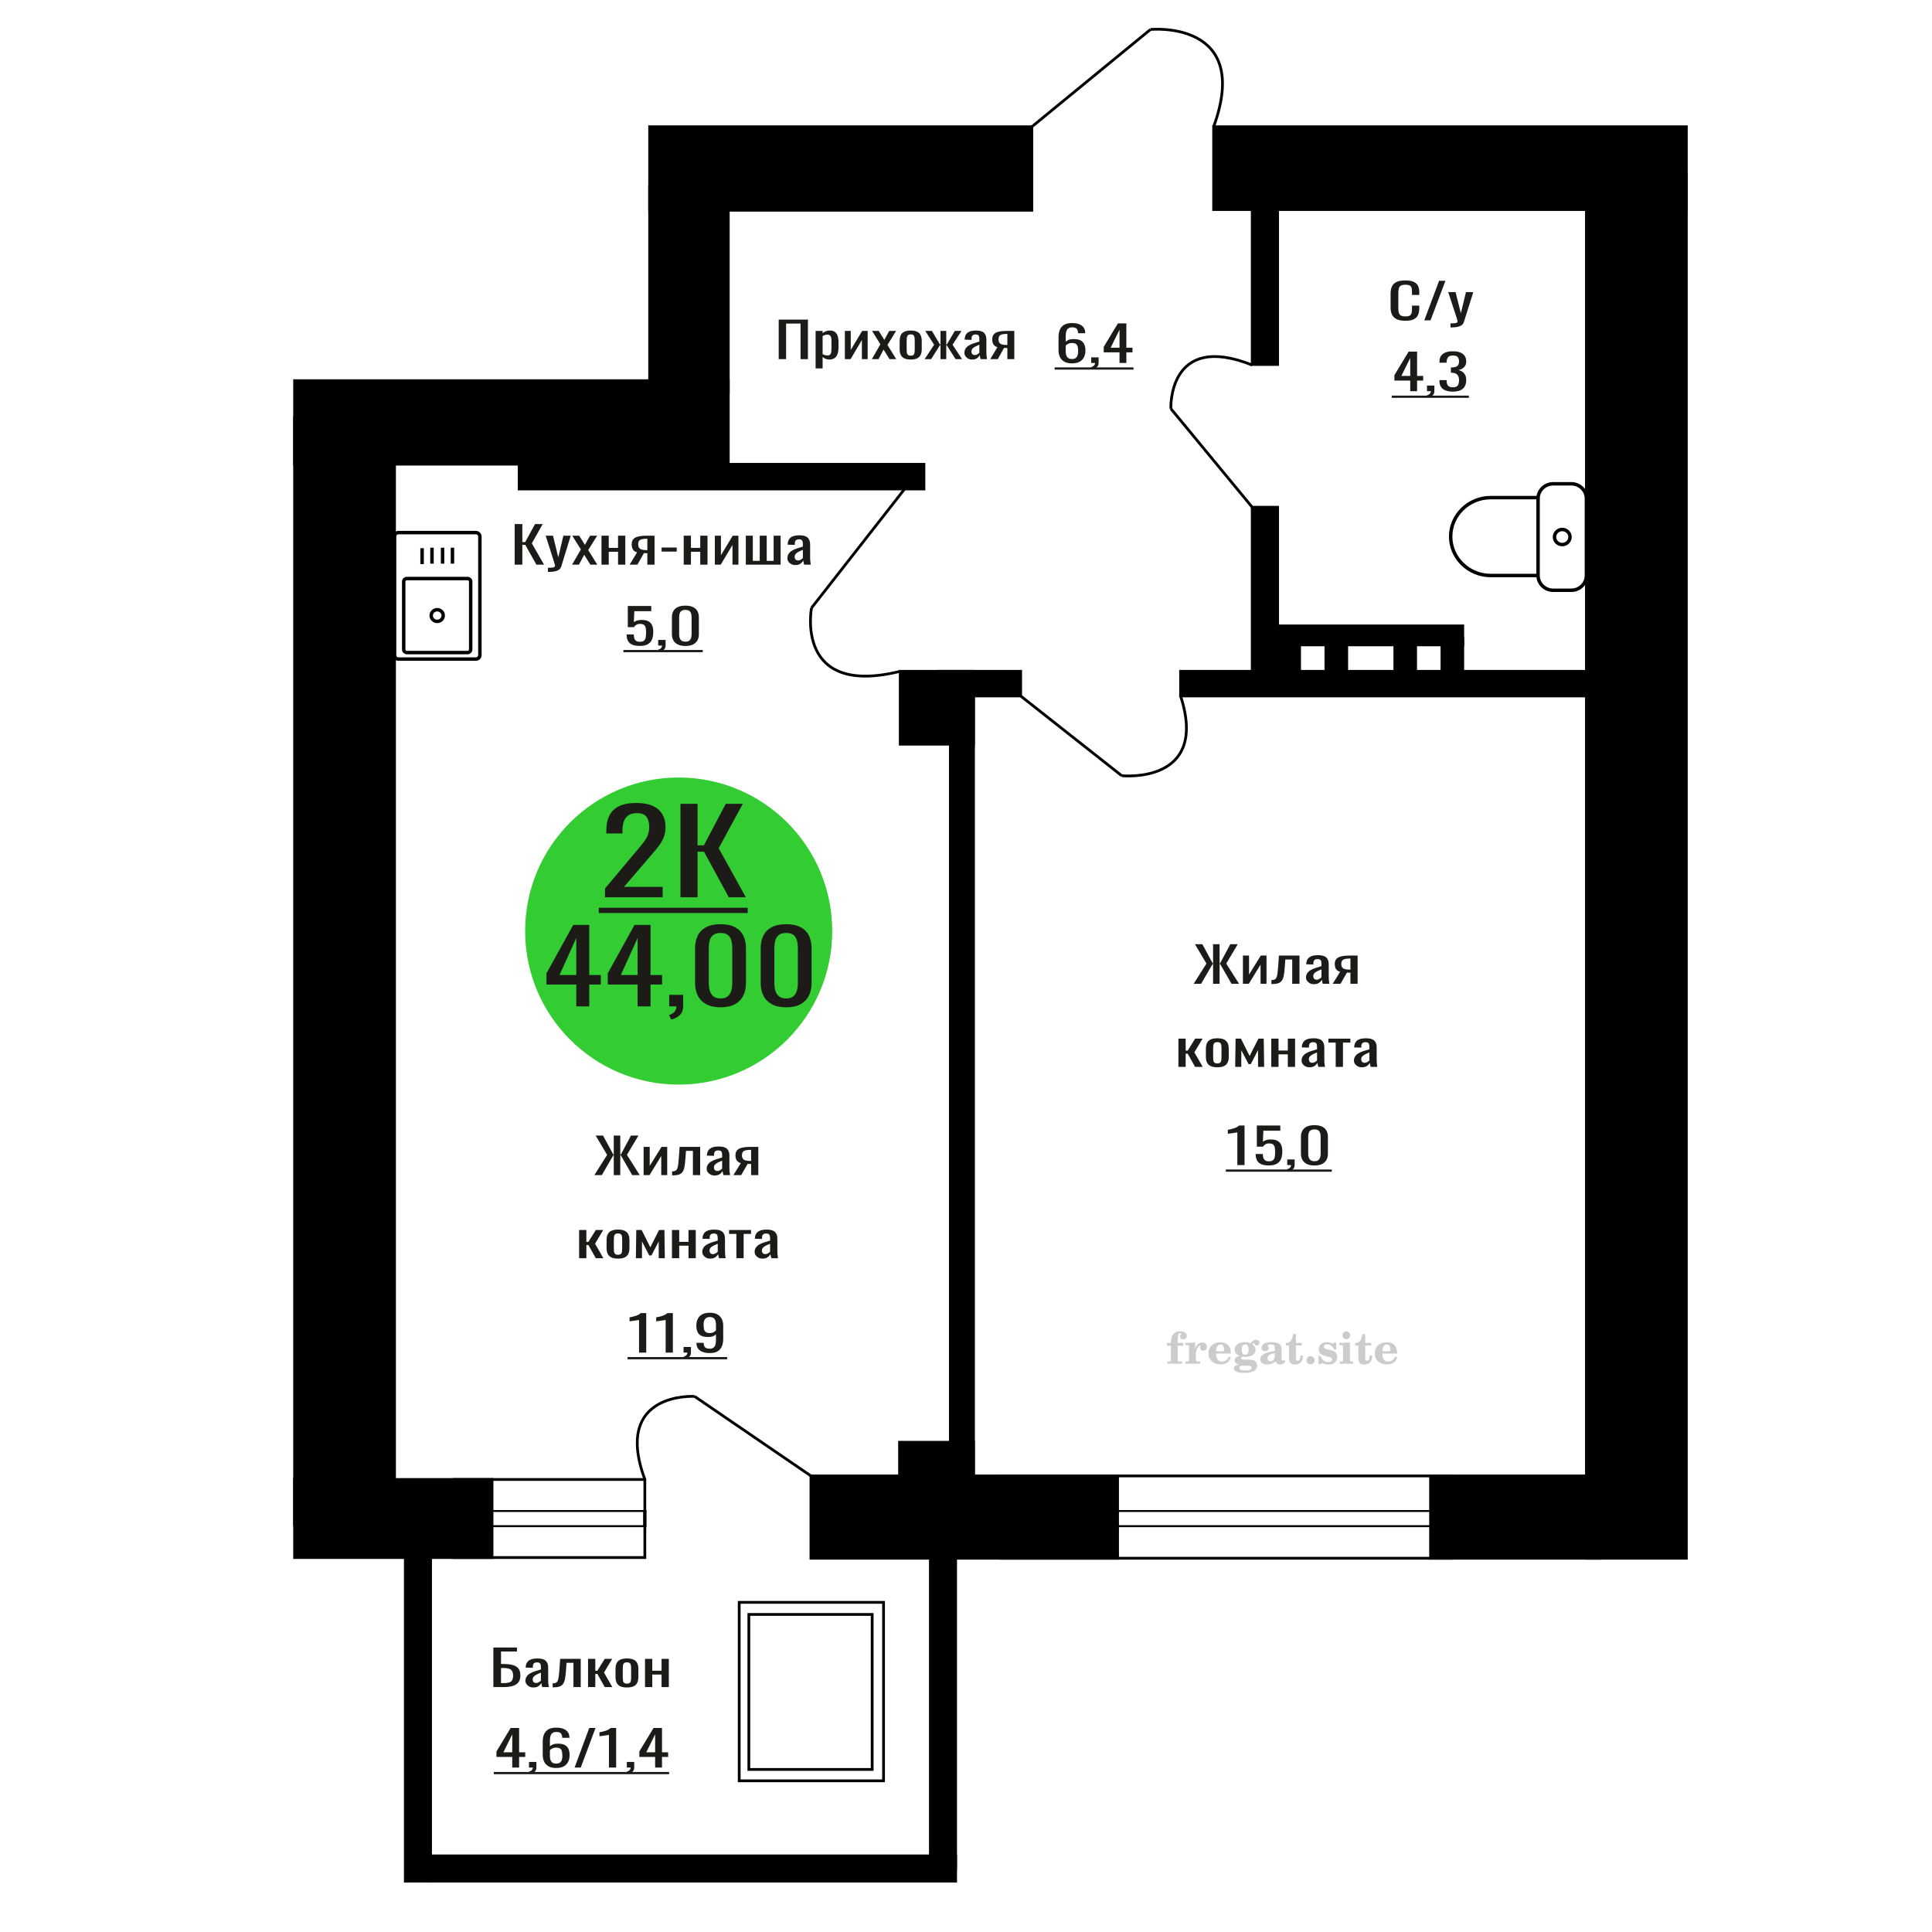 <?xml version="1.0" encoding="UTF-8"?>
<!DOCTYPE svg PUBLIC "-//W3C//DTD SVG 1.1//EN" "http://www.w3.org/Graphics/SVG/1.1/DTD/svg11.dtd">
<!-- Creator: CorelDRAW 2019 -->
<svg xmlns="http://www.w3.org/2000/svg" xml:space="preserve" width="140mm" height="140mm" version="1.1" style="shape-rendering:geometricPrecision; text-rendering:geometricPrecision; image-rendering:optimizeQuality; fill-rule:evenodd; clip-rule:evenodd"
viewBox="0 0 14000 14000"
 xmlns:xlink="http://www.w3.org/1999/xlink">
 <defs>
  <style type="text/css">
   <![CDATA[
    .str0 {stroke:black;stroke-width:25;stroke-miterlimit:22.926}
    .str1 {stroke:black;stroke-width:20;stroke-miterlimit:22.926}
    .fil1 {fill:none}
    .fil5 {fill:black}
    .fil2 {fill:#1C1B17}
    .fil3 {fill:#33CC33}
    .fil0 {fill:#1C1B17;fill-rule:nonzero}
    .fil4 {fill:#CCCCCC;fill-rule:nonzero}
   ]]>
  </style>
 </defs>
 <g id="Слой_x0020_1">
  <path class="fil0" d="M10184.06 2324.41c-28.24,0 -50.15,-4.24 -65.75,-12.73 -15.59,-8.5 -26.44,-19.94 -32.51,-34.33 -6.06,-14.39 -9.11,-30.43 -9.11,-48.12l0 -101.2c0,-19.34 3.05,-36.21 9.11,-50.6 6.07,-14.39 16.92,-25.53 32.51,-33.43 15.6,-7.91 37.51,-11.86 65.75,-11.86 24.96,0 44.74,3.31 59.36,9.91 14.61,6.61 25.12,16.04 31.51,28.31 6.4,12.26 9.6,27.01 9.6,44.23l0 22.64 -52.7 0 0 -20.17c0,-10.61 -0.73,-19.99 -2.21,-28.13 -1.47,-8.13 -5.5,-14.44 -12.07,-18.93 -6.57,-4.48 -17.56,-6.72 -32.99,-6.72 -15.77,0 -27.25,2.42 -34.47,7.25 -7.23,4.84 -11.91,11.68 -14.05,20.53 -2.13,8.84 -3.2,19.16 -3.2,30.96l0 113.58c0,14.39 1.64,25.77 4.93,34.15 3.28,8.37 8.7,14.33 16.25,17.87 7.55,3.53 17.74,5.3 30.54,5.3 15.11,0 25.94,-2.42 32.51,-7.25 6.57,-4.84 10.67,-11.5 12.3,-19.99 1.64,-8.5 2.46,-18.4 2.46,-29.73l0 -21.23 52.7 0 0 21.23c0,17.46 -2.95,32.85 -8.85,46.18 -5.91,13.33 -16.09,23.71 -30.54,31.14 -14.45,7.43 -34.81,11.14 -61.08,11.14z"/>
  <polygon id="1" class="fil0" points="10320.99,2321.23 10428.37,2034.62 10474.17,2034.62 10366.3,2321.23 "/>
  <path id="2" class="fil0" d="M10510.62 2372.54l0 -29.02c12.8,0 22.99,-0.41 30.54,-1.24 7.55,-0.82 12.97,-2.36 16.25,-4.6 3.29,-2.24 4.93,-5.36 4.93,-9.37 0,-2.13 -1.15,-6.84 -3.45,-14.16 -2.3,-7.31 -4.76,-15.09 -7.39,-23.35l-57.13 -174.09 53.19 0 38.42 152.86 36.94 -152.86 53.19 0 -67.97 215.84c-2.95,9.91 -8.37,17.75 -16.25,23.53 -7.89,5.78 -17.98,9.97 -30.29,12.56 -12.32,2.6 -27.17,3.9 -44.58,3.9l-6.4 0z"/>
  <path class="fil1 str0" d="M11495.8 4170.41l0 -557.91c0,-58.78 -49.44,-106.87 -109.88,-106.87l-130.64 0c-60.45,0 -109.89,48.09 -109.89,106.87l0 557.91c0,58.79 49.44,106.88 109.89,106.88l130.64 0c60.44,0 109.88,-48.09 109.88,-106.88zm-350.41 0l0 -564.58 -343.06 0c-159.63,0 -290.24,127.03 -290.24,282.29l0 0.01c0,155.26 130.61,282.28 290.24,282.28l343.06 0zm231.45 -278.95c0,-30.21 -25.19,-54.7 -56.25,-54.7 -31.06,0 -56.24,24.49 -56.24,54.7 0,30.21 25.18,54.71 56.24,54.71 31.06,0 56.25,-24.5 56.25,-54.71z"/>
  <path class="fil0" d="M10219.09 2834.59l0 -76.78 -114.51 0 0 -39.63 102.81 -170.2 61.4 0 0 176.21 44.34 0 0 33.62 -44.34 0 0 76.78 -49.7 0zm-64.32 -110.4l64.32 0 0 -130.21 -64.32 130.21z"/>
  <path id="1" class="fil0" d="M10348.2 2880.94l-8.29 -16.27c8.77,-2.13 15.68,-5.84 20.71,-11.15 5.04,-5.31 7.56,-11.62 7.56,-18.93l-27.78 0 0 -40.69 53.6 0 0 39.98c0,12.5 -3.74,22.47 -11.21,29.9 -7.47,7.43 -19.01,13.15 -34.59,17.16z"/>
  <path id="2" class="fil0" d="M10527.49 2837.77c-21.44,0 -39.3,-2.94 -53.59,-8.84 -14.29,-5.9 -25,-14.39 -32.15,-25.48 -7.15,-11.08 -10.73,-24.18 -10.73,-39.27l0 -9.56 51.65 0c0,0.95 0,1.95 0,3.01 0,1.06 0,2.18 0,3.36 0.33,8.49 1.71,16.16 4.15,23 2.43,6.84 6.81,12.27 13.15,16.28 6.33,4.01 15.52,6.01 27.52,6.01 12.67,0 22.26,-2.18 28.75,-6.54 6.5,-4.37 10.88,-10.56 13.15,-18.58 2.29,-8.02 3.42,-17.22 3.42,-27.6 0,-15.1 -3.81,-27.42 -11.44,-36.98 -7.65,-9.55 -21.04,-14.8 -40.21,-15.74 -0.96,-0.24 -2.19,-0.36 -3.65,-0.36 -1.46,0 -2.68,0 -3.65,0l0 -37.86c0.97,0 2.11,0 3.4,0 1.31,0 2.44,0 3.42,0 18.52,-0.47 31.83,-4.01 39.96,-10.61 8.11,-6.61 12.17,-17.58 12.17,-32.91 0,-12.97 -3,-23.35 -9.01,-31.14 -6.01,-7.78 -17.95,-11.67 -35.81,-11.67 -17.87,0 -29.73,4.3 -35.57,12.91 -5.85,8.61 -9.1,19.64 -9.75,33.09 0,0.94 0,1.94 0,3 0,1.07 0,2.07 0,3.01l-51.65 0 0 -9.55c0,-15.34 3.58,-28.43 10.73,-39.28 7.15,-10.85 17.94,-19.22 32.4,-25.12 14.46,-5.9 32.4,-8.85 53.84,-8.85 21.76,0 39.78,2.95 54.07,8.85 14.3,5.9 25.02,14.33 32.17,25.3 7.15,10.97 10.71,24.12 10.71,39.45 0,17.22 -5.11,31.02 -15.34,41.4 -10.23,10.38 -23.96,17.46 -41.17,21.23 12.01,2.6 22.17,7.08 30.45,13.45 8.29,6.37 14.7,14.45 19.25,24.24 4.54,9.78 6.81,21.17 6.81,34.14 0,16.98 -3.25,31.79 -9.73,44.41 -6.5,12.62 -16.9,22.41 -31.19,29.37 -14.29,6.96 -33.13,10.43 -56.53,10.43z"/>
  <polygon id="3" class="fil2" points="10085.1,2866.76 10643.94,2866.76 10643.94,2882.84 10085.1,2882.84 "/>
  <circle class="fil3" cx="4917.91" cy="6746.81" r="1112.64"/>
  <path class="fil0" d="M4176.04 7292.73l0 -158.19 -216.1 0 0 -81.65 194.04 -350.65 115.86 0 0 363.04 83.69 0 0 69.26 -83.69 0 0 158.19 -93.8 0zm-121.38 -227.45l121.38 0 0 -268.27 -121.38 268.27z"/>
  <path id="1" class="fil0" d="M4620.21 7292.73l0 -158.19 -216.1 0 0 -81.65 194.04 -350.65 115.86 0 0 363.04 83.69 0 0 69.26 -83.69 0 0 158.19 -93.8 0zm-121.38 -227.45l121.38 0 0 -268.27 -121.38 268.27z"/>
  <path id="2" class="fil0" d="M4863.91 7388.23l-15.63 -33.54c16.55,-4.37 29.58,-12.02 39.08,-22.96 9.51,-10.93 14.26,-23.93 14.26,-39l-52.42 0 0 -83.83 101.16 0 0 82.37c0,25.76 -7.05,46.29 -21.16,61.6 -14.1,15.31 -35.86,27.1 -65.29,35.36z"/>
  <path id="3" class="fil0" d="M5221.63 7299.29c-42.29,0 -77.08,-7.53 -104.37,-22.6 -27.28,-15.06 -47.52,-35.72 -60.69,-61.96 -13.18,-26.25 -19.78,-56.14 -19.78,-89.67l0 -254.42c0,-34.51 6.44,-64.76 19.32,-90.76 12.88,-26 32.94,-46.29 60.23,-60.87 27.29,-14.58 62.38,-21.87 105.29,-21.87 42.92,0 77.86,7.29 104.84,21.87 26.97,14.58 46.9,34.87 59.77,60.87 12.88,26 19.31,56.25 19.31,90.76l0 254.42c0,34.02 -6.58,64.15 -19.76,90.4 -13.19,26.24 -33.27,46.77 -60.24,61.6 -26.98,14.82 -61.62,22.23 -103.92,22.23zm0 -64.15c23.3,0 40.93,-5.35 52.88,-16.04 11.96,-10.69 20.24,-24.42 24.83,-41.19 4.6,-16.76 6.9,-34.14 6.9,-52.12l0 -255.88c0,-18.95 -2.14,-36.81 -6.43,-53.58 -4.31,-16.77 -12.43,-30.25 -24.38,-40.46 -11.95,-10.21 -29.89,-15.31 -53.8,-15.31 -23.9,0 -41.99,5.1 -54.25,15.31 -12.26,10.21 -20.54,23.69 -24.83,40.46 -4.3,16.77 -6.44,34.63 -6.44,53.58l0 255.88c0,17.98 2.31,35.36 6.9,52.12 4.6,16.77 13.18,30.5 25.74,41.19 12.58,10.69 30.2,16.04 52.88,16.04z"/>
  <path id="4" class="fil0" d="M5697.06 7299.29c-42.29,0 -77.08,-7.53 -104.37,-22.6 -27.28,-15.06 -47.52,-35.72 -60.69,-61.96 -13.18,-26.25 -19.78,-56.14 -19.78,-89.67l0 -254.42c0,-34.51 6.44,-64.76 19.32,-90.76 12.87,-26 32.94,-46.29 60.23,-60.87 27.29,-14.58 62.38,-21.87 105.29,-21.87 42.92,0 77.86,7.29 104.84,21.87 26.97,14.58 46.9,34.87 59.77,60.87 12.88,26 19.31,56.25 19.31,90.76l0 254.42c0,34.02 -6.58,64.15 -19.76,90.4 -13.19,26.24 -33.27,46.77 -60.24,61.6 -26.98,14.82 -61.62,22.23 -103.92,22.23zm0 -64.15c23.3,0 40.93,-5.35 52.88,-16.04 11.96,-10.69 20.24,-24.42 24.83,-41.19 4.6,-16.76 6.9,-34.14 6.9,-52.12l0 -255.88c0,-18.95 -2.15,-36.81 -6.43,-53.58 -4.31,-16.77 -12.43,-30.25 -24.38,-40.46 -11.95,-10.21 -29.89,-15.31 -53.8,-15.31 -23.9,0 -41.99,5.1 -54.25,15.31 -12.26,10.21 -20.54,23.69 -24.83,40.46 -4.3,16.77 -6.44,34.63 -6.44,53.58l0 255.88c0,17.98 2.31,35.36 6.9,52.12 4.6,16.77 13.18,30.5 25.74,41.19 12.58,10.69 30.2,16.04 52.88,16.04z"/>
  <path class="fil0" d="M4383.9 6502.03l0 -63.56 225.38 -268.48c16.79,-20.07 32.29,-38.75 46.51,-56.04 14.22,-17.28 25.89,-35.54 35.01,-54.78 9.11,-19.23 13.68,-41.4 13.68,-66.49 0,-31.22 -6.57,-55.76 -19.7,-73.6 -13.12,-17.84 -36.11,-26.76 -68.93,-26.76 -27.72,0 -49.24,5.85 -64.55,17.56 -15.31,11.71 -25.9,27.04 -31.73,46 -5.84,18.96 -8.75,39.31 -8.75,61.06l0 22.58 -117.07 0 0 -23.42c0,-40.7 7.1,-75.69 21.33,-104.97 14.22,-29.27 37.2,-51.99 68.93,-68.16 31.73,-16.17 73.85,-24.25 126.37,-24.25 71.48,0 124.74,15.47 159.74,46.41 35.01,30.95 52.53,73.74 52.53,128.39 0,28.99 -4.57,54.36 -13.69,76.11 -9.12,21.74 -20.97,42.09 -35.55,61.05 -14.59,18.96 -30.64,38.47 -48.14,58.55l-203.52 237.53 280.1 0 0 75.27 -417.95 0z"/>
  <polygon id="1" class="fil0" points="4930.95,6502.03 4930.95,5824.57 5054.58,5824.57 5054.58,6125.66 5100.54,6125.66 5259.18,5824.57 5382.82,5824.57 5207.76,6146.57 5404.7,6502.03 5281.07,6502.03 5101.64,6171.66 5054.58,6171.66 5054.58,6502.03 "/>
  <polygon id="2" class="fil2" points="4339.04,6578.06 5417.84,6578.06 5417.84,6616.08 4339.04,6616.08 "/>
  <path class="fil4" d="M8456.38 9751.4l0 -20 28.15 0 0 -6.35c0,-24.71 5.87,-43.87 17.67,-57.58 11.8,-13.7 28.37,-20.53 49.64,-20.53 14.92,0 26.72,3.07 35.45,9.16 8.74,6.08 13.13,14.28 13.13,24.6 0,7.68 -2.33,13.71 -6.99,18.1 -4.65,4.39 -11.11,6.56 -19.42,6.56 -6.82,0 -12.38,-2.01 -16.67,-6.03 -4.28,-4.02 -6.45,-9.21 -6.45,-15.5 0,-6.62 2.96,-12.49 8.94,-17.68 1.22,-1.22 1.85,-2.01 1.85,-2.33 0,-1.11 -0.53,-1.96 -1.53,-2.43 -1.06,-0.53 -2.75,-0.8 -5.13,-0.8 -7.89,0 -13.34,4.03 -16.36,12.02 -3.07,7.99 -4.6,24.23 -4.6,48.73l0 10.06 39.95 0 0 20 -39.95 0 0 102.87c0,4.66 0.95,7.83 2.91,9.52 1.96,1.7 5.72,2.54 11.27,2.54l16.94 0 0 15.88 -105.41 0 0 -15.88 13.91 -0.31c4.24,-0.21 7.09,-1.11 8.63,-2.81 1.48,-1.64 2.22,-4.6 2.22,-8.94l0 -102.87 -28.15 0z"/>
  <path id="1" class="fil4" d="M8590.26 9882.21l0 -15.88 14.87 -0.31c4.34,-0.32 7.25,-1.27 8.68,-2.86 1.43,-1.59 2.17,-4.55 2.17,-8.89l0 -95.04c0,-5.08 -1.11,-8.47 -3.39,-10.11 -2.27,-1.64 -6.98,-2.48 -14.13,-2.48 -0.95,0 -2.48,0.05 -4.6,0.16 -2.12,0.1 -3.7,0.15 -4.87,0.15l0 -15.55 70.75 -3.5 0 43.71c6.25,-14.34 13.65,-25.18 22.39,-32.49 8.67,-7.25 18.46,-10.9 29.42,-10.9 10.16,0 18.41,2.86 24.76,8.52 6.35,5.72 9.53,12.97 9.53,21.86 0,8.67 -2.33,15.61 -7.04,20.85 -4.71,5.23 -10.9,7.83 -18.57,7.83 -7.15,0 -12.97,-2.28 -17.47,-6.88 -4.49,-4.61 -6.77,-10.59 -6.77,-17.94 0,-2.91 0.48,-5.56 1.43,-8.04 0.9,-2.49 2.38,-4.87 4.34,-7.15 -11.8,3.81 -20.75,12.01 -26.94,24.5 -6.19,12.49 -9.31,28.79 -9.31,48.84l0 33.66c0,4.34 0.74,7.3 2.22,8.94 1.54,1.7 4.39,2.6 8.63,2.81l20.27 0.31 0 15.88 -106.37 0z"/>
  <path id="2" class="fil4" d="M8904.64 9829.82l13.97 6.67c-4.97,16.62 -13.65,29.26 -26.09,37.89 -12.48,8.62 -28.31,12.91 -47.51,12.91 -26.36,0 -47.58,-7.41 -63.77,-22.17 -16.14,-14.77 -24.23,-34.13 -24.23,-58.1 0,-23.92 8.04,-43.4 24.07,-58.32 16.09,-14.92 37.1,-22.38 63.03,-22.38 23.65,0 42.01,6.82 55.14,20.53 13.12,13.65 19.68,32.86 19.68,57.52l0 4.18 -106.68 0 0 2.17c0,18.36 3.7,32.23 11.06,41.59 7.41,9.37 18.41,14.02 32.97,14.02 10.63,0 20,-3.06 28.04,-9.2 8.1,-6.14 14.87,-15.24 20.32,-27.31zm-92.39 -37.78l48.79 0c3.33,0 5.66,-0.74 6.98,-2.17 1.33,-1.43 2.02,-4.07 2.02,-7.94 0,-13.65 -2.07,-23.6 -6.14,-29.79 -4.08,-6.19 -10.48,-9.31 -19.26,-9.31 -10.11,0 -17.84,4.07 -23.18,12.17 -5.29,8.15 -8.36,20.48 -9.21,37.04z"/>
  <path id="3" class="fil4" d="M8977.24 9887.98c-10.26,-2.59 -17.99,-6.41 -23.23,-11.54 -5.23,-5.13 -7.83,-11.43 -7.83,-19 0,-8.36 3.44,-15.24 10.37,-20.69 6.94,-5.39 16.94,-9.1 29.96,-11.06 -12.81,-3.43 -22.55,-9.04 -29.27,-16.93 -6.72,-7.83 -10.1,-17.41 -10.1,-28.68 0,-16.09 6.82,-29.21 20.47,-39.26 13.66,-10.11 31.49,-15.14 53.5,-15.14 7.78,0 15.08,0.8 22.02,2.33 6.93,1.54 13.65,3.86 20.16,6.93l5.45 -7.88c4.23,-6.03 9.31,-10.64 15.18,-13.92 5.88,-3.28 12.02,-4.92 18.42,-4.92 7.04,0 12.75,2.01 17.2,6.03 4.44,4.08 6.67,9.26 6.67,15.56 0,6.19 -1.7,11.27 -5.14,15.13 -3.38,3.87 -7.83,5.82 -13.28,5.82 -3.76,0 -6.93,-0.79 -9.63,-2.38 -2.7,-1.64 -4.87,-4.07 -6.51,-7.35 -0.63,-1.27 -1,-2.81 -1.22,-4.66 -0.31,-2.59 -1.43,-3.91 -3.28,-4.02 -1.85,0 -3.91,0.9 -6.19,2.7 -2.27,1.8 -4.13,4.07 -5.55,6.82 7.83,5.4 13.54,11.17 17.14,17.36 3.6,6.25 5.4,13.39 5.4,21.43 0,16.14 -6.56,28.79 -19.63,37.94 -13.07,9.16 -31.23,13.76 -54.46,13.76 -1.95,0 -4.71,-0.1 -8.25,-0.32 -3.49,-0.21 -6.03,-0.31 -7.57,-0.31 -4.87,0 -8.68,0.9 -11.37,2.75 -2.76,1.8 -4.13,4.29 -4.13,7.46 0,3.65 1.21,6.19 3.65,7.62 2.43,1.43 6.67,2.17 12.75,2.17l23.02 0c12.07,0 22.6,0.37 31.54,1.16 8.99,0.8 15.13,1.8 18.57,3.02 8.68,3.12 15.45,8.26 20.32,15.5 4.87,7.25 7.31,15.62 7.31,25.09 0,16.72 -7.94,29.58 -23.82,38.57 -15.87,9 -38.63,13.5 -68.31,13.5 -25.24,0 -44.24,-2.75 -56.99,-8.2 -12.76,-5.51 -19.16,-13.66 -19.16,-24.5 0,-7.15 3.12,-13.08 9.31,-17.89 6.19,-4.82 15.03,-8.15 26.51,-10zm15.62 8.84c-4.03,1.64 -6.88,3.54 -8.58,5.66 -1.69,2.11 -2.54,4.87 -2.54,8.31 0,6.93 3.02,12.06 9,15.34 5.98,3.33 15.29,4.98 27.94,4.98 17.14,0 29.84,-1.59 38.05,-4.71 8.2,-3.18 12.33,-8.05 12.33,-14.72 0,-5.23 -2.23,-9.04 -6.67,-11.37 -4.45,-2.33 -12.07,-3.49 -22.86,-3.49l-46.67 0zm5.39 -117.59c0,13.07 1.96,22.6 5.88,28.58 3.97,5.98 10.1,8.99 18.52,8.99 8.46,0 14.71,-3.01 18.78,-9.1 4.02,-6.03 6.04,-15.5 6.04,-28.47 0,-12.7 -2.02,-22.12 -6.04,-28.2 -4.07,-6.09 -10.32,-9.16 -18.78,-9.16 -8.42,0 -14.55,3.07 -18.52,9.16 -3.92,6.08 -5.88,15.5 -5.88,28.2z"/>
  <path id="4" class="fil4" d="M9237.38 9805.37c-18.79,3.02 -32.17,7.47 -40.11,13.34 -7.99,5.87 -11.96,14.13 -11.96,24.82 0,6.51 1.8,11.64 5.34,15.5 3.55,3.81 8.37,5.72 14.35,5.72 9.78,0 17.67,-3.65 23.54,-10.96 5.88,-7.3 8.84,-17.3 8.84,-30l0 -18.42zm49.21 40.22c0,5.08 0.9,8.68 2.7,10.85 1.8,2.17 4.76,3.23 8.79,3.23 1.85,0 3.96,-0.53 6.35,-1.64 2.38,-1.06 3.86,-1.59 4.49,-1.59 1.22,0 2.23,0.37 2.97,1.22 0.68,0.84 1.06,2.01 1.06,3.59 0,6.62 -3.76,12.65 -11.33,18.16 -7.57,5.45 -16.61,8.2 -27.15,8.2 -7.88,0 -14.6,-2.07 -20.16,-6.25 -5.61,-4.18 -8.89,-9.57 -9.94,-16.14 -8.68,7.09 -18.53,12.6 -29.53,16.51 -11.01,3.92 -22.33,5.88 -34.03,5.88 -15.18,0 -26.99,-3.28 -35.35,-9.9 -8.36,-6.61 -12.54,-15.93 -12.54,-27.94 0,-15.98 8.42,-28.84 25.19,-38.47 16.78,-9.68 43.34,-16.93 79.59,-21.8l0 -17.25c0,-11.17 -2.22,-19.05 -6.67,-23.71 -4.44,-4.65 -11.85,-6.98 -22.17,-6.98 -6.72,0 -12.38,1.11 -16.94,3.33 -4.6,2.22 -6.93,4.82 -6.93,7.67 0,0.74 1.38,2.86 4.13,6.41 2.75,3.49 4.13,7.41 4.13,11.8 0,5.98 -2.33,10.79 -7.04,14.5 -4.71,3.65 -10.85,5.5 -18.36,5.5 -7.68,0 -14.03,-2.22 -19.11,-6.67 -5.02,-4.44 -7.56,-10 -7.56,-16.72 0,-13.23 6.35,-23.49 19.05,-30.8 12.75,-7.25 30.69,-10.9 53.97,-10.9 13.02,0 24.45,1.33 34.35,3.97 9.84,2.59 17.99,6.51 24.39,11.64 5.08,3.97 8.63,8.42 10.64,13.44 2.01,4.98 3.01,12.65 3.01,22.97l0 67.89z"/>
  <path id="5" class="fil4" d="M9440.43 9822.2c0,0.74 0.1,1.85 0.26,3.34 0.16,1.48 0.21,2.59 0.21,3.33 0,18.57 -4.92,33.07 -14.76,43.5 -9.9,10.37 -23.6,15.56 -41.12,15.56 -15.98,0 -27.36,-3.76 -34.08,-11.33 -6.72,-7.51 -10.05,-20.8 -10.05,-39.85l0 -86.62 -22.86 0 0 -17.04c15.72,-1 27.94,-7.14 36.62,-18.31 8.68,-11.16 13.44,-26.93 14.29,-47.2l21.8 0 0 63.82 42.86 0 0 18.73 -42.86 0 0 84.14c0,10.74 1,17.88 2.96,21.38 1.96,3.54 5.4,5.29 10.37,5.29 6.09,0 10.69,-3.23 13.87,-9.63 3.12,-6.41 4.87,-16.09 5.18,-29.11l17.31 0z"/>
  <path id="6" class="fil4" d="M9496.57 9826.96c8.05,0 15.03,2.92 20.91,8.79 5.87,5.82 8.83,12.8 8.83,20.95 0,8.21 -2.91,15.24 -8.78,21.12 -5.82,5.87 -12.81,8.84 -20.96,8.84 -8.09,0 -15.02,-2.97 -20.85,-8.84 -5.87,-5.88 -8.78,-12.91 -8.78,-21.12 0,-8.04 2.96,-15.02 8.84,-20.9 5.87,-5.87 12.8,-8.84 20.79,-8.84z"/>
  <path id="7" class="fil4" d="M9554.25 9826.33l13.71 0c6.51,14.39 14.76,25.4 24.76,33.02 10.06,7.62 21.22,11.43 33.61,11.43 8.09,0 14.49,-1.8 19.2,-5.34 4.77,-3.6 7.15,-8.37 7.15,-14.4 0,-5.4 -2.07,-9.52 -6.25,-12.43 -4.18,-2.91 -13.07,-5.77 -26.72,-8.58 -23.44,-4.49 -39.95,-10.84 -49.53,-18.94 -9.58,-8.1 -14.34,-19.42 -14.34,-33.97 0,-16.14 5.34,-28.63 16.03,-37.47 10.69,-8.89 25.88,-13.33 45.51,-13.33 7.3,0 14.29,0.9 20.8,2.75 6.56,1.85 12.54,4.5 17.94,7.99l12.43 -8.52 13.07 0 1.54 50.8 -14.92 0c-5.56,-11.91 -12.76,-21.27 -21.54,-27.99 -8.79,-6.72 -18.21,-10.11 -28.31,-10.11 -7.68,0 -13.92,1.69 -18.73,5.13 -4.87,3.44 -7.31,7.73 -7.31,12.91 0,9.85 12.54,16.99 37.57,21.44 3.02,0.52 5.35,0.95 6.99,1.27 17.67,3.28 31.01,9.26 39.9,17.93 8.89,8.68 13.33,19.95 13.33,33.77 0,16.66 -5.61,29.84 -16.82,39.58 -11.22,9.79 -26.52,14.66 -45.94,14.66 -8.67,0 -16.93,-1.01 -24.66,-3.07 -7.77,-2.07 -14.76,-5.03 -21.11,-8.95l-13.65 9.48 -12.75 0 -0.96 -59.06z"/>
  <path id="8" class="fil4" d="M9727.87 9675.83c0,-7.88 2.7,-14.55 8.15,-20 5.45,-5.5 12.01,-8.25 19.79,-8.25 7.46,0 13.92,2.75 19.42,8.31 5.45,5.55 8.2,12.17 8.2,19.94 0,7.78 -2.7,14.45 -8.15,20.11 -5.45,5.67 -11.9,8.47 -19.47,8.47 -7.78,0 -14.34,-2.75 -19.79,-8.31 -5.45,-5.55 -8.15,-12.27 -8.15,-20.27zm54.29 178.39c0,4.44 0.74,7.51 2.17,9.1 1.48,1.59 4.39,2.49 8.73,2.7l12.6 0.31 0 15.88 -98.11 0 0 -15.88 13.81 -0.31c4.29,-0.21 7.2,-1.11 8.68,-2.81 1.53,-1.64 2.28,-4.65 2.28,-8.99l0 -95.04c0,-5.03 -1.12,-8.42 -3.39,-10.06 -2.28,-1.64 -6.93,-2.48 -13.97,-2.48 -0.95,0 -2.44,0.05 -4.61,0.16 -2.11,0.1 -3.75,0.15 -5.02,0.15l0 -15.55 76.83 -3.5 0 126.32z"/>
  <path id="9" class="fil4" d="M9942.72 9822.2c0,0.74 0.1,1.85 0.26,3.34 0.16,1.48 0.21,2.59 0.21,3.33 0,18.57 -4.92,33.07 -14.76,43.5 -9.9,10.37 -23.6,15.56 -41.12,15.56 -15.98,0 -27.36,-3.76 -34.08,-11.33 -6.72,-7.51 -10.05,-20.8 -10.05,-39.85l0 -86.62 -22.86 0 0 -17.04c15.72,-1 27.94,-7.14 36.62,-18.31 8.68,-11.16 13.44,-26.93 14.29,-47.2l21.8 0 0 63.82 42.86 0 0 18.73 -42.86 0 0 84.14c0,10.74 1,17.88 2.96,21.38 1.96,3.54 5.4,5.29 10.37,5.29 6.09,0 10.69,-3.23 13.87,-9.63 3.12,-6.41 4.87,-16.09 5.18,-29.11l17.31 0z"/>
  <path id="10" class="fil4" d="M10109.88 9829.82l13.97 6.67c-4.97,16.62 -13.65,29.26 -26.09,37.89 -12.48,8.62 -28.31,12.91 -47.51,12.91 -26.36,0 -47.58,-7.41 -63.77,-22.17 -16.14,-14.77 -24.23,-34.13 -24.23,-58.1 0,-23.92 8.04,-43.4 24.07,-58.32 16.09,-14.92 37.1,-22.38 63.03,-22.38 23.65,0 42.01,6.82 55.14,20.53 13.12,13.65 19.68,32.86 19.68,57.52l0 4.18 -106.68 0 0 2.17c0,18.36 3.7,32.23 11.06,41.59 7.41,9.37 18.41,14.02 32.97,14.02 10.63,0 20,-3.06 28.04,-9.2 8.1,-6.14 14.87,-15.24 20.32,-27.31zm-92.39 -37.78l48.79 0c3.33,0 5.66,-0.74 6.98,-2.17 1.33,-1.43 2.02,-4.07 2.02,-7.94 0,-13.65 -2.07,-23.6 -6.14,-29.79 -4.08,-6.19 -10.48,-9.31 -19.26,-9.31 -10.11,0 -17.84,4.07 -23.18,12.17 -5.29,8.15 -8.36,20.48 -9.21,37.04z"/>
  <polygon class="fil0" points="3729.57,4091.77 3729.57,3797.53 3785.09,3797.53 3785.09,3928.3 3805.74,3928.3 3877,3797.53 3932.54,3797.53 3853.91,3937.38 3942.38,4091.77 3886.84,4091.77 3806.23,3948.28 3785.09,3948.28 3785.09,4091.77 "/>
  <path id="1" class="fil0" d="M3970.4 4144.44l0 -29.78c12.77,0 22.93,-0.43 30.47,-1.28 7.53,-0.84 12.93,-2.42 16.22,-4.72 3.27,-2.3 4.91,-5.51 4.91,-9.62 0,-2.18 -1.15,-7.03 -3.44,-14.54 -2.3,-7.5 -4.76,-15.49 -7.37,-23.97l-57.02 -178.72 53.08 0 38.35 156.92 36.85 -156.92 53.08 0 -67.83 221.58c-2.95,10.18 -8.35,18.23 -16.22,24.16 -7.86,5.93 -17.93,10.23 -30.22,12.9 -12.29,2.66 -27.12,3.99 -44.48,3.99l-6.38 0z"/>
  <polygon id="2" class="fil0" points="4145.36,4091.77 4209.25,3981.34 4146.84,3881.81 4196.97,3881.81 4238.75,3948.28 4275.6,3881.81 4327.22,3881.81 4262.34,3986.06 4328.19,4091.77 4278.06,4091.77 4233.33,4020.57 4195,4091.77 "/>
  <polygon id="3" class="fil0" points="4358.67,4091.77 4358.67,3881.81 4411.25,3881.81 4411.25,3970.08 4478.59,3970.08 4478.59,3881.81 4531.18,3881.81 4531.18,4091.77 4478.59,4091.77 4478.59,3998.41 4411.25,3998.41 4411.25,4091.77 "/>
  <path id="4" class="fil0" d="M4562.63 4091.77l53.58 -89c-9.17,-2.66 -16.63,-6.66 -22.36,-11.99 -5.74,-5.32 -9.92,-11.86 -12.53,-19.61 -2.63,-7.75 -3.94,-16.47 -3.94,-26.16 0,-11.14 1.96,-20.7 5.9,-28.69 3.94,-8 10.16,-14.53 18.67,-19.62 8.52,-5.09 19.82,-8.84 33.92,-11.26 14.08,-2.42 31.46,-3.63 52.09,-3.63l55.05 0 0 209.96 -52.1 0 0 -82.82c-5.24,0 -9.66,-0.06 -13.26,-0.18 -3.61,-0.13 -7.54,-0.31 -11.8,-0.55l-46.69 83.55 -56.53 0zm122.38 -105.35c0.66,0 1.73,0 3.21,0 1.47,0 2.36,0 2.69,0l0 -82.46c-0.33,0 -1.22,0 -2.69,0 -1.48,0 -2.38,0 -2.71,0 -15.4,0 -27.61,1.4 -36.62,4.18 -9.02,2.79 -15.32,7.15 -18.92,13.08 -3.6,5.93 -5.41,13.86 -5.41,23.79 0,13.81 4.18,24.1 12.54,30.88 8.35,6.78 24.33,10.29 47.91,10.53z"/>
  <polygon id="5" class="fil0" points="4794.13,3996.96 4794.13,3967.54 4903.73,3967.54 4903.73,3996.96 "/>
  <polygon id="6" class="fil0" points="4954.36,4091.77 4954.36,3881.81 5006.94,3881.81 5006.94,3970.08 5074.27,3970.08 5074.27,3881.81 5126.86,3881.81 5126.86,4091.77 5074.27,4091.77 5074.27,3998.41 5006.94,3998.41 5006.94,4091.77 "/>
  <polygon id="7" class="fil0" points="5179.95,4091.77 5179.95,3881.81 5224.18,3881.81 5224.18,4023.11 5309.7,3881.81 5350.98,3881.81 5350.98,4091.77 5307.73,4091.77 5307.73,3949.37 5222.71,4091.77 "/>
  <polygon id="8" class="fil0" points="5404.56,4091.77 5404.56,3881.81 5455.18,3881.81 5455.18,4064.16 5505.3,4064.16 5505.3,3881.81 5555.93,3881.81 5555.93,4064.16 5606.06,4064.16 5606.06,3881.81 5656.69,3881.81 5656.69,4091.77 "/>
  <path id="9" class="fil0" d="M5762.86 4094.68c-11.15,0 -20.98,-2.37 -29.5,-7.09 -8.52,-4.72 -15.23,-10.77 -20.15,-18.16 -4.92,-7.39 -7.37,-15.2 -7.37,-23.43 0,-13.08 2.95,-24.1 8.85,-33.06 5.88,-8.96 14,-16.53 24.33,-22.7 10.32,-6.18 22.27,-11.56 35.86,-16.17 13.61,-4.6 27.94,-9.08 43.01,-13.44l0 -14.89c0,-8.48 -0.65,-15.5 -1.96,-21.07 -1.31,-5.57 -4.02,-9.75 -8.12,-12.53 -4.08,-2.79 -10.22,-4.18 -18.42,-4.18 -7.21,0 -13.03,1.21 -17.44,3.63 -4.43,2.42 -7.63,5.88 -9.6,10.36 -1.96,4.48 -2.94,9.74 -2.94,15.8l0 10.53 -52.09 -1.45c0.65,-23.25 7.86,-40.38 21.62,-51.4 13.76,-11.02 35.05,-16.53 63.88,-16.53 28.19,0 48.17,5.69 59.97,17.07 11.8,11.39 17.69,27.85 17.69,49.41l0 95.9c0,6.54 0.25,12.83 0.73,18.89 0.51,6.05 1.15,11.68 1.98,16.89 0.81,5.2 1.56,10.11 2.21,14.71l-48.17 0c-0.97,-3.87 -2.21,-8.78 -3.68,-14.71 -1.48,-5.94 -2.54,-11.32 -3.19,-16.17 -3.29,8.24 -9.6,15.93 -18.93,23.07 -9.34,7.14 -22.2,10.72 -38.57,10.72zm20.63 -33.42c5.25,0 10.16,-1.09 14.75,-3.27 4.58,-2.18 8.68,-4.67 12.28,-7.45 3.61,-2.79 6.06,-5.03 7.37,-6.72l0 -59.57c-8.18,3.39 -15.89,6.78 -23.09,10.17 -7.21,3.39 -13.52,6.96 -18.93,10.71 -5.4,3.76 -9.66,7.99 -12.77,12.72 -3.11,4.72 -4.67,10.11 -4.67,16.16 0,8.48 2.13,15.14 6.39,19.98 4.26,4.84 10.48,7.27 18.67,7.27z"/>
  <polygon class="fil0" points="5642.75,2602.55 5642.75,2315.94 5854.62,2315.94 5854.62,2602.55 5800.94,2602.55 5800.94,2344.6 5696.44,2344.6 5696.44,2602.55 "/>
  <path id="1" class="fil0" d="M5910.21 2669.78l0 -271.75 50.83 0 0 16.28c6.02,-5.19 13.31,-9.67 21.85,-13.45 8.55,-3.77 18.69,-5.66 30.41,-5.66 14.26,0 25.57,2.77 33.96,8.32 8.4,5.54 14.65,12.5 18.77,20.87 4.11,8.38 6.81,16.87 8.07,25.48 1.28,8.61 1.91,15.98 1.91,22.11l0 49.54c0,14.39 -1.91,28.01 -5.71,40.87 -3.8,12.86 -10.68,23.23 -20.66,31.14 -9.97,7.9 -23.99,11.85 -42.05,11.85 -9.81,0 -18.53,-1.83 -26.12,-5.48 -7.6,-3.66 -14.41,-7.85 -20.43,-12.57l0 82.45 -50.83 0zm87.41 -94.12c8.87,0 15.21,-2.42 19.01,-7.26 3.8,-4.83 6.17,-11.38 7.13,-19.63 0.94,-8.26 1.42,-17.34 1.42,-27.25l0 -49.54c0,-8.49 -0.64,-16.33 -1.91,-23.53 -1.26,-7.19 -3.96,-12.91 -8.07,-17.16 -4.12,-4.24 -10.62,-6.37 -19.48,-6.37 -6.66,0 -12.98,1.06 -19.01,3.19 -6.01,2.12 -11.24,4.6 -15.67,7.43l0 130.92c4.76,2.59 10.14,4.78 16.16,6.54 6.01,1.77 12.82,2.66 20.42,2.66z"/>
  <polygon id="2" class="fil0" points="6122.09,2602.55 6122.09,2398.03 6164.83,2398.03 6164.83,2535.67 6247.5,2398.03 6287.4,2398.03 6287.4,2602.55 6245.6,2602.55 6245.6,2463.84 6163.41,2602.55 "/>
  <polygon id="3" class="fil0" points="6317.79,2602.55 6379.55,2494.98 6319.23,2398.03 6367.69,2398.03 6408.06,2462.78 6443.69,2398.03 6493.58,2398.03 6430.87,2499.58 6494.52,2602.55 6446.07,2602.55 6402.83,2533.2 6365.78,2602.55 "/>
  <path id="4" class="fil0" d="M6599.51 2605.38c-20.27,0 -36.26,-3.07 -47.99,-9.2 -11.72,-6.13 -20.03,-14.86 -24.94,-26.18 -4.9,-11.33 -7.36,-24.65 -7.36,-39.99l0 -59.44c0,-15.34 2.46,-28.66 7.36,-39.99 4.91,-11.32 13.22,-20.05 24.94,-26.18 11.73,-6.13 27.72,-9.2 47.99,-9.2 20.27,0 36.18,3.07 47.74,9.2 11.56,6.13 19.79,14.86 24.7,26.18 4.9,11.33 7.36,24.65 7.36,39.99l0 59.44c0,15.34 -2.46,28.66 -7.36,39.99 -4.91,11.32 -13.14,20.05 -24.7,26.18 -11.56,6.13 -27.47,9.2 -47.74,9.2zm0 -27.95c9.81,0 16.7,-2.13 20.66,-6.37 3.96,-4.25 6.34,-9.85 7.13,-16.81 0.79,-6.96 1.18,-14.21 1.18,-21.76l0 -64.05c0,-7.78 -0.39,-15.09 -1.18,-21.93 -0.79,-6.84 -3.17,-12.45 -7.13,-16.81 -3.96,-4.36 -10.85,-6.55 -20.66,-6.55 -9.82,0 -16.78,2.19 -20.91,6.55 -4.12,4.36 -6.57,9.97 -7.37,16.81 -0.79,6.84 -1.18,14.15 -1.18,21.93l0 64.05c0,7.55 0.39,14.8 1.18,21.76 0.8,6.96 3.25,12.56 7.37,16.81 4.13,4.24 11.09,6.37 20.91,6.37z"/>
  <polygon id="5" class="fil0" points="6700.23,2602.55 6769.1,2498.17 6704.5,2398.03 6752.95,2398.03 6811.38,2496.4 6815.18,2496.4 6815.18,2398.03 6856.99,2398.03 6856.99,2496.4 6860.79,2496.4 6918.75,2398.03 6967.2,2398.03 6902.6,2498.17 6971.48,2602.55 6924.45,2602.55 6860.79,2502.06 6856.99,2502.06 6856.99,2602.55 6815.18,2602.55 6815.18,2502.06 6810.91,2502.06 6747.26,2602.55 "/>
  <path id="6" class="fil0" d="M7043.69 2605.38c-10.77,0 -20.28,-2.3 -28.51,-6.9 -8.24,-4.6 -14.72,-10.5 -19.48,-17.69 -4.75,-7.2 -7.13,-14.8 -7.13,-22.82 0,-12.74 2.85,-23.48 8.56,-32.2 5.7,-8.73 13.53,-16.1 23.52,-22.12 9.97,-6.01 21.53,-11.26 34.68,-15.74 13.14,-4.49 27,-8.85 41.56,-13.1l0 -14.5c0,-8.26 -0.63,-15.1 -1.9,-20.53 -1.26,-5.42 -3.88,-9.49 -7.84,-12.2 -3.96,-2.72 -9.9,-4.07 -17.82,-4.07 -6.97,0 -12.58,1.18 -16.86,3.54 -4.27,2.35 -7.36,5.72 -9.27,10.08 -1.89,4.36 -2.84,9.49 -2.84,15.39l0 10.26 -50.36 -1.41c0.63,-22.65 7.6,-39.34 20.9,-50.07 13.31,-10.73 33.89,-16.1 61.76,-16.1 27.24,0 46.56,5.54 57.96,16.63 11.4,11.09 17.1,27.13 17.1,48.12l0 93.42c0,6.37 0.23,12.5 0.72,18.4 0.47,5.89 1.1,11.38 1.89,16.45 0.79,5.07 1.5,9.85 2.15,14.33l-46.56 0c-0.96,-3.77 -2.14,-8.55 -3.56,-14.33 -1.44,-5.78 -2.46,-11.03 -3.09,-15.75 -3.17,8.02 -9.26,15.51 -18.3,22.47 -9.02,6.96 -21.45,10.44 -37.28,10.44zm19.95 -32.55c5.06,0 9.81,-1.06 14.24,-3.19 4.45,-2.12 8.39,-4.54 11.89,-7.25 3.47,-2.71 5.85,-4.9 7.12,-6.55l0 -58.03c-7.92,3.31 -15.35,6.61 -22.32,9.91 -6.97,3.3 -13.07,6.78 -18.3,10.44 -5.22,3.66 -9.35,7.78 -12.35,12.38 -3.01,4.6 -4.51,9.85 -4.51,15.75 0,8.26 2.06,14.74 6.17,19.46 4.12,4.72 10.14,7.08 18.06,7.08z"/>
  <path id="7" class="fil0" d="M7175.76 2602.55l51.78 -86.69c-8.87,-2.6 -16.07,-6.49 -21.61,-11.68 -5.55,-5.19 -9.59,-11.56 -12.13,-19.1 -2.52,-7.55 -3.8,-16.05 -3.8,-25.48 0,-10.85 1.91,-20.17 5.71,-27.95 3.8,-7.79 9.81,-14.16 18.06,-19.11 8.23,-4.96 19.15,-8.61 32.77,-10.97 13.61,-2.36 30.41,-3.54 50.36,-3.54l53.21 0 0 204.52 -50.37 0 0 -80.68c-5.06,0 -9.34,-0.05 -12.82,-0.17 -3.49,-0.12 -7.29,-0.3 -11.41,-0.53l-45.12 81.38 -54.63 0zm118.28 -102.61c0.64,0 1.66,0 3.09,0 1.43,0 2.29,0 2.61,0l0 -80.33c-0.32,0 -1.18,0 -2.61,0 -1.43,0 -2.3,0 -2.61,0 -14.89,0 -26.69,1.36 -35.39,4.07 -8.71,2.72 -14.81,6.96 -18.3,12.74 -3.47,5.78 -5.22,13.51 -5.22,23.18 0,13.44 4.04,23.47 12.12,30.08 8.07,6.6 23.51,10.02 46.31,10.26z"/>
  <path class="fil1 str0" d="M2858.89 4747.73l0 -860.27c0,-15.43 12.98,-28.06 28.86,-28.06l560.8 0c15.88,0 28.87,12.63 28.87,28.06l0 860.27c0,15.44 -12.99,28.07 -28.87,28.07l-560.8 0c-15.88,0 -28.86,-12.63 -28.86,-28.07zm66.61 -40.91l0 -492.61c0,-12.11 10.18,-22.02 22.64,-22.02l440.02 0c12.45,0 22.65,9.91 22.65,22.02l0 492.61c0,12.12 -10.2,22.02 -22.65,22.02l-440.02 0c-12.46,0 -22.64,-9.9 -22.64,-22.02zm199.12 -246.3c0,-23.38 19.49,-42.33 43.53,-42.33 24.04,0 43.52,18.95 43.52,42.33 0,23.37 -19.48,42.32 -43.52,42.32 -24.04,0 -43.53,-18.95 -43.53,-42.32zm-65.9 -372.95l0 -115.36m71.62 112.16l0 -115.36m76.74 115.36l0 -115.36m71.62 115.36l0 -115.36"/>
  <line class="fil1 str1" x1="5876.37" y1="10695.13" x2="5033.11" y2= "10118.87" />
  <path class="fil1 str1" d="M5033.1 10118.87c0,0 -595.4,-37.21 -360.34,602.05"/>
  <path class="fil0" d="M7767.45 2633.19c-22.74,0 -41.25,-4.18 -55.54,-12.56 -14.3,-8.37 -24.77,-19.69 -31.43,-33.97 -6.66,-14.27 -9.99,-30.13 -9.99,-47.59l0 -96.6c0,-18.63 2.93,-35.62 8.77,-50.95 5.85,-15.33 15.83,-27.6 29.96,-36.8 14.13,-9.2 33.55,-13.8 58.23,-13.8 20.47,0 37.76,2.72 51.89,8.14 14.13,5.43 25.01,13.33 32.65,23.71 7.63,10.38 11.61,23 11.94,37.86 0,0.47 0.08,1.12 0.23,1.95 0.17,0.82 0.25,1.59 0.25,2.3l-52.62 0c0,-13.92 -3.08,-24.54 -9.26,-31.85 -6.17,-7.31 -17.86,-10.97 -35.08,-10.97 -9.41,0 -17.54,2.18 -24.37,6.55 -6.81,4.36 -11.92,11.02 -15.34,19.99 -3.41,8.96 -5.12,20.52 -5.12,34.67l0 43.53c5.21,-5.9 12.59,-10.68 22.17,-14.33 9.58,-3.66 21.36,-5.49 35.33,-5.49 21.76,0 38.82,3.42 51.16,10.26 12.34,6.84 21.11,16.46 26.31,28.84 5.19,12.39 7.8,26.95 7.8,43.7 0,17.22 -3.25,32.91 -9.75,47.06 -6.5,14.16 -16.89,25.42 -31.18,33.79 -14.29,8.38 -33.29,12.56 -57.01,12.56zm0 -31.49c11.7,0 20.78,-2.42 27.28,-7.25 6.5,-4.84 11.13,-11.26 13.9,-19.29 2.75,-8.02 4.13,-16.74 4.13,-26.18 0,-11.32 -0.73,-21.82 -2.19,-31.49 -1.46,-9.67 -5.28,-17.4 -11.44,-23.18 -6.19,-5.78 -16.73,-8.67 -31.68,-8.67 -7.14,0 -13.64,0.95 -19.49,2.83 -5.84,1.89 -10.88,4.31 -15.11,7.26 -4.21,2.95 -7.63,6.07 -10.23,9.37l0 42.82c0,9.67 1.39,18.63 4.15,26.89 2.76,8.26 7.39,14.8 13.89,19.64 6.48,4.83 15.42,7.25 26.79,7.25z"/>
  <path id="1" class="fil0" d="M7915.08 2676.36l-8.29 -16.27c8.77,-2.13 15.69,-5.84 20.71,-11.15 5.04,-5.31 7.56,-11.62 7.56,-18.93l-27.77 0 0 -40.69 53.59 0 0 39.98c0,12.5 -3.73,22.47 -11.21,29.9 -7.46,7.43 -19,13.15 -34.59,17.16z"/>
  <path id="2" class="fil0" d="M8112.42 2630.01l0 -76.78 -114.51 0 0 -39.63 102.8 -170.2 61.4 0 0 176.21 44.34 0 0 33.62 -44.34 0 0 76.78 -49.69 0zm-64.32 -110.4l64.32 0 0 -130.21 -64.32 130.21z"/>
  <polygon id="3" class="fil2" points="7642.23,2662.18 8213.75,2662.18 8213.75,2678.26 7642.23,2678.26 "/>
  <polygon class="fil5 str1" points="4707.54,1523.57 7476.94,1523.57 7476.94,918.55 4707.54,918.55 "/>
  <path class="fil0" d="M8966.23 8442.46l0 -237.07c-0.32,0.24 -3.96,0.95 -10.96,2.13 -6.98,1.18 -14.86,2.36 -23.63,3.54 -8.77,1.17 -16.56,2.24 -23.38,3.18 -6.82,0.94 -10.4,1.41 -10.73,1.41l0 -28.66c5.53,-0.94 11.94,-2.24 19.25,-3.89 7.32,-1.65 14.78,-3.65 22.42,-6.01 7.63,-2.36 14.94,-5.31 21.92,-8.85 6.98,-3.54 12.92,-7.66 17.78,-12.38l39.46 0 0 286.6 -52.13 0z"/>
  <path id="1" class="fil0" d="M9194.26 8445.29c-23.71,0 -42.55,-3.3 -56.51,-9.91 -13.98,-6.6 -23.96,-16.15 -29.97,-28.66 -6.01,-12.5 -9.01,-27.36 -9.01,-44.58l52.13 0c0,8.49 0.98,16.81 2.92,24.95 1.95,8.13 6.1,14.86 12.43,20.16 6.33,5.31 15.99,7.97 28.99,7.97 14.29,0 24.52,-3.01 30.69,-9.03 6.17,-6.01 10.06,-14.15 11.69,-24.41 1.62,-10.26 2.44,-21.88 2.44,-34.85 0,-12.98 -0.98,-24.01 -2.92,-33.09 -1.96,-9.08 -6.02,-16.04 -12.19,-20.87 -6.17,-4.84 -15.92,-7.26 -29.23,-7.26 -10.71,0 -19.82,2.42 -27.28,7.26 -7.48,4.83 -13,10.32 -16.56,16.45l-44.34 0 0 -153.56 170.04 0 0 37.86 -122.79 0 -3.41 79.26c6.5,-4.96 14.54,-8.85 24.12,-11.68 9.59,-2.83 20.55,-4.25 32.89,-4.25 21.44,0 38.25,3.66 50.42,10.97 12.19,7.31 20.79,17.34 25.83,30.08 5.03,12.74 7.55,27.36 7.55,43.87 0,14.63 -1.46,28.25 -4.38,40.87 -2.93,12.62 -8.04,23.59 -15.35,32.91 -7.31,9.31 -17.3,16.57 -29.97,21.76 -12.66,5.19 -28.75,7.78 -48.23,7.78z"/>
  <path id="2" class="fil0" d="M9335.55 8488.81l-8.29 -16.27c8.77,-2.13 15.67,-5.84 20.71,-11.15 5.04,-5.31 7.56,-11.62 7.56,-18.93l-27.77 0 0 -40.69 53.59 0 0 39.98c0,12.5 -3.73,22.47 -11.21,29.9 -7.48,7.43 -19,13.15 -34.59,17.16z"/>
  <path id="3" class="fil0" d="M9525.08 8445.64c-22.41,0 -40.84,-3.65 -55.3,-10.96 -14.45,-7.32 -25.17,-17.34 -32.15,-30.08 -6.99,-12.74 -10.48,-27.24 -10.48,-43.52l0 -123.49c0,-16.75 3.41,-31.43 10.23,-44.05 6.83,-12.62 17.46,-22.47 31.92,-29.54 14.45,-7.08 33.04,-10.62 55.78,-10.62 22.73,0 41.25,3.54 55.54,10.62 14.3,7.07 24.85,16.92 31.68,29.54 6.81,12.62 10.23,27.3 10.23,44.05l0 123.49c0,16.51 -3.5,31.14 -10.48,43.87 -6.98,12.74 -17.63,22.71 -31.92,29.9 -14.28,7.2 -32.64,10.79 -55.05,10.79zm0 -31.13c12.35,0 21.68,-2.6 28.02,-7.79 6.33,-5.19 10.71,-11.85 13.15,-19.99 2.44,-8.14 3.65,-16.57 3.65,-25.3l0 -124.19c0,-9.2 -1.13,-17.87 -3.4,-26.01 -2.27,-8.14 -6.58,-14.68 -12.92,-19.64 -6.33,-4.95 -15.83,-7.43 -28.5,-7.43 -12.67,0 -22.25,2.48 -28.74,7.43 -6.5,4.96 -10.89,11.5 -13.16,19.64 -2.28,8.14 -3.41,16.81 -3.41,26.01l0 124.19c0,8.73 1.22,17.16 3.65,25.3 2.44,8.14 6.99,14.8 13.65,19.99 6.65,5.19 15.99,7.79 28.01,7.79z"/>
  <polygon id="4" class="fil2" points="8882.92,8474.63 9650.78,8474.63 9650.78,8490.71 8882.92,8490.71 "/>
  <polygon class="fil5 str1" points="2858.89,3027.83 2134.76,3027.83 2134.76,11048.33 2858.89,11048.33 "/>
  <polygon class="fil5 str1" points="8794.49,1518.43 8794.49,918.55 12219.93,918.55 12219.93,1518.43 "/>
  <line class="fil1 str1" x1="7476.95" y1="918.55" x2="8337.09" y2= "213.36" />
  <path class="fil1 str1" d="M8337.11 213.36c0,0 739.48,-71.52 457.38,705.18"/>
  <rect class="fil1 str1" transform="matrix(-3.92625E-13 0.692 -1.175 -1.37895E-13 4672.77 10949.4)" width="158.75" height="1336.15"/>
  <polygon class="fil5 str1" points="7054.39,10451.19 6518.44,10451.19 6518.44,10824.46 7054.39,10824.46 "/>
  <polygon class="fil0" points="8649.86,7128.85 8742.26,6982.36 8659.19,6842.24 8712.77,6842.24 8787.47,6980.59 8790.41,6980.59 8790.41,6842.24 8837.6,6842.24 8837.6,6980.59 8841.04,6980.59 8915.25,6842.24 8969.31,6842.24 8885.76,6982.36 8978.65,7128.85 8924.1,7128.85 8841.53,6985.54 8837.6,6985.54 8837.6,7128.85 8790.41,7128.85 8790.41,6985.54 8786.98,6985.54 8703.92,7128.85 "/>
  <polygon id="1" class="fil0" points="9006.68,7128.85 9006.68,6924.33 9050.9,6924.33 9050.9,7061.97 9136.42,6924.33 9177.7,6924.33 9177.7,7128.85 9134.46,7128.85 9134.46,6990.14 9049.43,7128.85 "/>
  <path id="2" class="fil0" d="M9213.09 7130.62l0 -28.66c9.82,0 17.6,-1.42 23.34,-4.25 5.73,-2.83 10.16,-7.61 13.28,-14.33 3.11,-6.72 5.48,-15.8 7.12,-27.24 1.64,-11.44 3.11,-25.78 4.42,-43l6.39 -88.81 148.92 0 0 204.52 -52.6 0 0 -175.86 -50.13 0 -4.41 60.15c-1.64,23.36 -4.02,42.7 -7.13,58.03 -3.11,15.34 -7.94,27.31 -14.5,35.92 -6.56,8.61 -15.32,14.68 -26.29,18.22 -10.98,3.54 -25.16,5.31 -42.52,5.31l-5.89 0z"/>
  <path id="3" class="fil0" d="M9520.75 7131.68c-11.14,0 -20.97,-2.3 -29.49,-6.9 -8.53,-4.6 -15.23,-10.5 -20.15,-17.69 -4.92,-7.2 -7.38,-14.8 -7.38,-22.82 0,-12.74 2.95,-23.48 8.85,-32.2 5.9,-8.73 14,-16.1 24.34,-22.12 10.32,-6.01 22.27,-11.26 35.87,-15.74 13.6,-4.49 27.94,-8.85 43.01,-13.1l0 -14.5c0,-8.26 -0.66,-15.1 -1.98,-20.53 -1.3,-5.42 -4.01,-9.49 -8.11,-12.2 -4.1,-2.72 -10.24,-4.07 -18.43,-4.07 -7.21,0 -13.01,1.18 -17.45,3.54 -4.41,2.35 -7.61,5.72 -9.58,10.08 -1.96,4.36 -2.94,9.49 -2.94,15.39l0 10.26 -52.1 -1.41c0.65,-22.65 7.86,-39.34 21.62,-50.07 13.77,-10.73 35.06,-16.1 63.89,-16.1 28.19,0 48.17,5.54 59.97,16.63 11.79,11.09 17.69,27.13 17.69,48.12l0 93.42c0,6.37 0.24,12.5 0.74,18.4 0.48,5.89 1.14,11.38 1.96,16.45 0.82,5.07 1.55,9.85 2.22,14.33l-48.17 0c-0.99,-3.77 -2.21,-8.55 -3.68,-14.33 -1.49,-5.78 -2.54,-11.03 -3.2,-15.75 -3.27,8.02 -9.58,15.51 -18.93,22.47 -9.33,6.96 -22.19,10.44 -38.57,10.44zm20.64 -32.55c5.24,0 10.15,-1.06 14.74,-3.19 4.6,-2.12 8.68,-4.54 12.29,-7.25 3.6,-2.71 6.06,-4.9 7.38,-6.55l0 -58.03c-8.2,3.31 -15.89,6.61 -23.1,9.91 -7.21,3.3 -13.52,6.78 -18.93,10.44 -5.41,3.66 -9.67,7.78 -12.78,12.38 -3.11,4.6 -4.67,9.85 -4.67,15.75 0,8.26 2.14,14.74 6.39,19.46 4.26,4.72 10.49,7.08 18.68,7.08z"/>
  <path id="4" class="fil0" d="M9657.38 7128.85l53.58 -86.69c-9.18,-2.6 -16.63,-6.49 -22.37,-11.68 -5.73,-5.19 -9.91,-11.56 -12.54,-19.1 -2.61,-7.55 -3.93,-16.05 -3.93,-25.48 0,-10.85 1.97,-20.17 5.9,-27.95 3.94,-7.79 10.16,-14.16 18.69,-19.11 8.51,-4.96 19.82,-8.61 33.9,-10.97 14.09,-2.36 31.46,-3.54 52.1,-3.54l55.05 0 0 204.52 -52.1 0 0 -80.68c-5.24,0 -9.67,-0.05 -13.27,-0.17 -3.61,-0.12 -7.54,-0.3 -11.8,-0.53l-46.69 81.38 -56.52 0zm122.37 -102.61c0.67,0 1.73,0 3.2,0 1.48,0 2.37,0 2.71,0l0 -80.33c-0.34,0 -1.23,0 -2.71,0 -1.47,0 -2.38,0 -2.7,0 -15.4,0 -27.61,1.36 -36.61,4.07 -9.01,2.72 -15.32,6.96 -18.93,12.74 -3.6,5.78 -5.41,13.51 -5.41,23.18 0,13.44 4.19,23.47 12.55,30.08 8.35,6.6 24.32,10.02 47.9,10.26z"/>
  <polygon id="5" class="fil0" points="8539.28,7731.09 8539.28,7526.57 8591.87,7526.57 8591.87,7612.91 8606.61,7612.91 8660.18,7526.57 8714.24,7526.57 8654.78,7625.65 8715.23,7731.09 8660.18,7731.09 8606.61,7635.55 8591.87,7635.55 8591.87,7731.09 "/>
  <path id="6" class="fil0" d="M8821.39 7733.92c-20.98,0 -37.52,-3.07 -49.65,-9.2 -12.12,-6.13 -20.72,-14.86 -25.8,-26.18 -5.07,-11.33 -7.62,-24.65 -7.62,-39.99l0 -59.44c0,-15.34 2.55,-28.66 7.62,-39.99 5.08,-11.32 13.68,-20.05 25.8,-26.18 12.13,-6.13 28.67,-9.2 49.65,-9.2 20.97,0 37.43,3.07 49.39,9.2 11.96,6.13 20.47,14.86 25.56,26.18 5.06,11.33 7.61,24.65 7.61,39.99l0 59.44c0,15.34 -2.55,28.66 -7.61,39.99 -5.09,11.32 -13.6,20.05 -25.56,26.18 -11.96,6.13 -28.42,9.2 -49.39,9.2zm0 -27.95c10.15,0 17.27,-2.13 21.37,-6.37 4.1,-4.25 6.56,-9.85 7.38,-16.81 0.82,-6.96 1.22,-14.21 1.22,-21.76l0 -64.05c0,-7.78 -0.4,-15.09 -1.22,-21.93 -0.82,-6.84 -3.28,-12.45 -7.38,-16.81 -4.1,-4.36 -11.22,-6.55 -21.37,-6.55 -10.16,0 -17.37,2.19 -21.63,6.55 -4.26,4.36 -6.81,9.97 -7.63,16.81 -0.82,6.84 -1.22,14.15 -1.22,21.93l0 64.05c0,7.55 0.4,14.8 1.22,21.76 0.82,6.96 3.37,12.56 7.63,16.81 4.26,4.24 11.47,6.37 21.63,6.37z"/>
  <polygon id="7" class="fil0" points="8950.64,7731.09 8953.59,7526.57 8992.41,7526.57 9055.32,7652.18 9118.72,7526.57 9157.55,7526.57 9160.5,7731.09 9116.27,7731.09 9116.27,7609.02 9063.68,7710.92 9047.46,7710.92 8994.87,7609.72 8994.87,7731.09 "/>
  <polygon id="8" class="fil0" points="9212.11,7731.09 9212.11,7526.57 9264.69,7526.57 9264.69,7612.55 9332.02,7612.55 9332.02,7526.57 9384.62,7526.57 9384.62,7731.09 9332.02,7731.09 9332.02,7640.15 9264.69,7640.15 9264.69,7731.09 "/>
  <path id="9" class="fil0" d="M9488.8 7733.92c-11.14,0 -20.97,-2.3 -29.48,-6.9 -8.53,-4.6 -15.24,-10.5 -20.16,-17.69 -4.92,-7.2 -7.37,-14.8 -7.37,-22.82 0,-12.74 2.94,-23.48 8.84,-32.2 5.91,-8.73 14.01,-16.1 24.34,-22.12 10.32,-6.01 22.28,-11.26 35.88,-15.74 13.59,-4.49 27.93,-8.85 43,-13.1l0 -14.5c0,-8.26 -0.65,-15.1 -1.97,-20.53 -1.31,-5.42 -4.02,-9.49 -8.11,-12.2 -4.1,-2.72 -10.24,-4.07 -18.44,-4.07 -7.21,0 -13.01,1.18 -17.44,3.54 -4.42,2.35 -7.61,5.72 -9.59,10.08 -1.95,4.36 -2.94,9.49 -2.94,15.39l0 10.26 -52.1 -1.41c0.65,-22.65 7.86,-39.34 21.63,-50.07 13.76,-10.73 35.05,-16.1 63.89,-16.1 28.18,0 48.17,5.54 59.96,16.63 11.79,11.09 17.7,27.13 17.7,48.12l0 93.42c0,6.37 0.23,12.5 0.73,18.4 0.49,5.89 1.14,11.38 1.96,16.45 0.82,5.07 1.56,9.85 2.22,14.33l-48.17 0c-0.98,-3.77 -2.21,-8.55 -3.68,-14.33 -1.48,-5.78 -2.54,-11.03 -3.19,-15.75 -3.28,8.02 -9.59,15.51 -18.93,22.47 -9.34,6.96 -22.2,10.44 -38.58,10.44zm20.64 -32.55c5.24,0 10.16,-1.06 14.74,-3.19 4.6,-2.12 8.68,-4.54 12.29,-7.25 3.6,-2.71 6.06,-4.9 7.38,-6.55l0 -58.03c-8.2,3.31 -15.89,6.61 -23.1,9.91 -7.21,3.3 -13.51,6.78 -18.93,10.44 -5.4,3.66 -9.67,7.78 -12.78,12.38 -3.11,4.6 -4.67,9.85 -4.67,15.75 0,8.26 2.14,14.74 6.39,19.46 4.27,4.72 10.49,7.08 18.68,7.08z"/>
  <polygon id="10" class="fil0" points="9679.01,7731.09 9679.01,7554.88 9625.92,7554.88 9625.92,7526.57 9785.17,7526.57 9785.17,7554.88 9731.6,7554.88 9731.6,7731.09 "/>
  <path id="11" class="fil0" d="M9868.23 7733.92c-11.14,0 -20.97,-2.3 -29.49,-6.9 -8.53,-4.6 -15.23,-10.5 -20.15,-17.69 -4.92,-7.2 -7.38,-14.8 -7.38,-22.82 0,-12.74 2.95,-23.48 8.85,-32.2 5.9,-8.73 14,-16.1 24.34,-22.12 10.32,-6.01 22.28,-11.26 35.87,-15.74 13.6,-4.49 27.94,-8.85 43.01,-13.1l0 -14.5c0,-8.26 -0.66,-15.1 -1.98,-20.53 -1.3,-5.42 -4.01,-9.49 -8.11,-12.2 -4.09,-2.72 -10.23,-4.07 -18.43,-4.07 -7.21,0 -13.01,1.18 -17.44,3.54 -4.42,2.35 -7.62,5.72 -9.59,10.08 -1.96,4.36 -2.94,9.49 -2.94,15.39l0 10.26 -52.1 -1.41c0.65,-22.65 7.86,-39.34 21.62,-50.07 13.77,-10.73 35.06,-16.1 63.9,-16.1 28.18,0 48.17,5.54 59.96,16.63 11.79,11.09 17.69,27.13 17.69,48.12l0 93.42c0,6.37 0.24,12.5 0.74,18.4 0.49,5.89 1.14,11.38 1.96,16.45 0.82,5.07 1.55,9.85 2.22,14.33l-48.17 0c-0.99,-3.77 -2.21,-8.55 -3.68,-14.33 -1.49,-5.78 -2.54,-11.03 -3.19,-15.75 -3.28,8.02 -9.59,15.51 -18.94,22.47 -9.33,6.96 -22.19,10.44 -38.57,10.44zm20.64 -32.55c5.24,0 10.15,-1.06 14.74,-3.19 4.6,-2.12 8.68,-4.54 12.29,-7.25 3.6,-2.71 6.06,-4.9 7.38,-6.55l0 -58.03c-8.2,3.31 -15.89,6.61 -23.1,9.91 -7.21,3.3 -13.52,6.78 -18.93,10.44 -5.41,3.66 -9.67,7.78 -12.78,12.38 -3.11,4.6 -4.67,9.85 -4.67,15.75 0,8.26 2.14,14.74 6.39,19.46 4.26,4.72 10.49,7.08 18.68,7.08z"/>
  <path class="fil0" d="M4635.94 4680.62c-23.71,0 -42.54,-3.3 -56.51,-9.91 -13.97,-6.6 -23.96,-16.16 -29.96,-28.66 -6.02,-12.5 -9.02,-27.36 -9.02,-44.58l52.13 0c0,8.49 0.98,16.81 2.92,24.94 1.96,8.14 6.1,14.87 12.44,20.17 6.33,5.31 16,7.96 28.98,7.96 14.29,0 24.53,-3 30.69,-9.02 6.17,-6.01 10.08,-14.15 11.7,-24.41 1.62,-10.26 2.43,-21.88 2.43,-34.86 0,-12.97 -0.96,-24 -2.92,-33.08 -1.94,-9.08 -6,-16.04 -12.17,-20.88 -6.18,-4.83 -15.92,-7.25 -29.25,-7.25 -10.71,0 -19.8,2.42 -27.27,7.25 -7.48,4.84 -13,10.32 -16.57,16.46l-44.34 0 0 -153.57 170.05 0 0 37.86 -122.79 0 -3.4 79.26c6.48,-4.95 14.53,-8.85 24.11,-11.68 9.58,-2.83 20.54,-4.24 32.88,-4.24 21.44,0 38.25,3.65 50.44,10.97 12.17,7.31 20.78,17.34 25.82,30.07 5.04,12.74 7.54,27.37 7.54,43.88 0,14.62 -1.45,28.25 -4.37,40.87 -2.92,12.62 -8.05,23.59 -15.36,32.91 -7.3,9.31 -17.29,16.57 -29.96,21.76 -12.67,5.19 -28.74,7.78 -48.24,7.78z"/>
  <path id="1" class="fil0" d="M4777.25 4724.14l-8.29 -16.27c8.77,-2.13 15.68,-5.84 20.71,-11.15 5.04,-5.31 7.56,-11.62 7.56,-18.93l-27.77 0 0 -40.69 53.59 0 0 39.98c0,12.5 -3.73,22.47 -11.21,29.9 -7.46,7.43 -19,13.15 -34.59,17.16z"/>
  <path id="2" class="fil0" d="M4966.78 4680.97c-22.41,0 -40.84,-3.65 -55.3,-10.96 -14.45,-7.32 -25.17,-17.34 -32.15,-30.08 -6.99,-12.74 -10.48,-27.25 -10.48,-43.52l0 -123.49c0,-16.75 3.41,-31.44 10.23,-44.06 6.83,-12.62 17.46,-22.47 31.92,-29.54 14.45,-7.08 33.04,-10.62 55.78,-10.62 22.74,0 41.25,3.54 55.54,10.62 14.3,7.07 24.86,16.92 31.67,29.54 6.83,12.62 10.24,27.31 10.24,44.06l0 123.49c0,16.51 -3.49,31.13 -10.47,43.87 -6.99,12.74 -17.62,22.71 -31.92,29.9 -14.29,7.2 -32.65,10.79 -55.06,10.79zm0 -31.13c12.35,0 21.68,-2.6 28.02,-7.79 6.33,-5.19 10.71,-11.85 13.15,-19.99 2.44,-8.14 3.66,-16.57 3.66,-25.3l0 -124.2c0,-9.2 -1.14,-17.87 -3.41,-26 -2.28,-8.14 -6.59,-14.69 -12.92,-19.64 -6.33,-4.96 -15.83,-7.43 -28.5,-7.43 -12.67,0 -22.24,2.47 -28.74,7.43 -6.5,4.95 -10.88,11.5 -13.16,19.64 -2.28,8.13 -3.41,16.8 -3.41,26l0 124.2c0,8.73 1.22,17.16 3.65,25.3 2.44,8.14 6.98,14.8 13.65,19.99 6.65,5.19 16,7.79 28.01,7.79z"/>
  <polygon id="3" class="fil2" points="4517.55,4709.96 5092.5,4709.96 5092.5,4726.04 4517.55,4726.04 "/>
  <path class="fil1 str1" d="M5880.48 4405.38c0,0 -125.31,649.28 643.14,459.2"/>
  <line class="fil1 str1" x1="6555.1" y1="3543.29" x2="5880.48" y2= "4405.38" />
  <path class="fil0" d="M3712.01 12808.22l0 -76.78 -114.51 0 0 -39.63 102.81 -170.2 61.39 0 0 176.21 44.34 0 0 33.62 -44.34 0 0 76.78 -49.69 0zm-64.32 -110.4l64.32 0 0 -130.21 -64.32 130.21z"/>
  <path id="1" class="fil0" d="M3841.11 12854.57l-8.28 -16.27c8.77,-2.13 15.68,-5.84 20.71,-11.15 5.03,-5.31 7.55,-11.62 7.55,-18.93l-27.77 0 0 -40.69 53.59 0 0 39.98c0,12.5 -3.73,22.47 -11.21,29.9 -7.46,7.43 -19,13.15 -34.59,17.16z"/>
  <path id="2" class="fil0" d="M4029.68 12811.4c-22.75,0 -41.26,-4.18 -55.55,-12.56 -14.29,-8.37 -24.77,-19.69 -31.42,-33.97 -6.67,-14.27 -10,-30.13 -10,-47.59l0 -96.6c0,-18.63 2.93,-35.62 8.77,-50.95 5.85,-15.33 15.84,-27.6 29.97,-36.8 14.12,-9.2 33.54,-13.8 58.23,-13.8 20.46,0 37.75,2.72 51.88,8.14 14.13,5.43 25.01,13.33 32.65,23.71 7.63,10.38 11.61,23 11.94,37.86 0,0.47 0.08,1.12 0.23,1.95 0.17,0.82 0.25,1.59 0.25,2.3l-52.61 0c0,-13.92 -3.09,-24.54 -9.27,-31.85 -6.17,-7.31 -17.86,-10.97 -35.07,-10.97 -9.42,0 -17.54,2.18 -24.37,6.55 -6.82,4.36 -11.93,11.02 -15.34,19.99 -3.42,8.96 -5.13,20.52 -5.13,34.67l0 43.53c5.21,-5.9 12.59,-10.68 22.17,-14.33 9.59,-3.66 21.36,-5.49 35.34,-5.49 21.75,0 38.81,3.42 51.15,10.26 12.34,6.84 21.11,16.46 26.32,28.84 5.19,12.39 7.79,26.95 7.79,43.7 0,17.22 -3.25,32.91 -9.75,47.06 -6.5,14.16 -16.88,25.42 -31.17,33.79 -14.3,8.38 -33.3,12.56 -57.01,12.56zm0 -31.49c11.69,0 20.78,-2.42 27.28,-7.25 6.5,-4.84 11.12,-11.26 13.89,-19.29 2.75,-8.02 4.13,-16.74 4.13,-26.18 0,-11.32 -0.73,-21.82 -2.19,-31.49 -1.46,-9.67 -5.27,-17.4 -11.44,-23.18 -6.18,-5.78 -16.73,-8.67 -31.67,-8.67 -7.15,0 -13.65,0.95 -19.5,2.83 -5.84,1.89 -10.88,4.31 -15.11,7.26 -4.21,2.95 -7.62,6.07 -10.23,9.37l0 42.82c0,9.67 1.39,18.63 4.15,26.89 2.77,8.26 7.39,14.8 13.89,19.64 6.49,4.83 15.42,7.25 26.8,7.25z"/>
  <polygon id="3" class="fil0" points="4163.66,12808.22 4269.88,12521.61 4315.19,12521.61 4208.48,12808.22 "/>
  <path id="4" class="fil0" d="M4412.64 12808.22l0 -237.07c-0.33,0.23 -3.98,0.94 -10.96,2.12 -6.99,1.18 -14.87,2.36 -23.64,3.54 -8.77,1.18 -16.57,2.24 -23.38,3.18 -6.82,0.95 -10.4,1.42 -10.71,1.42l0 -28.66c5.52,-0.95 11.92,-2.24 19.23,-3.89 7.31,-1.66 14.79,-3.66 22.42,-6.02 7.63,-2.36 14.94,-5.31 21.92,-8.85 6.98,-3.53 12.92,-7.66 17.79,-12.38l39.47 0 0 286.61 -52.14 0z"/>
  <path id="5" class="fil0" d="M4550.04 12854.57l-8.29 -16.27c8.77,-2.13 15.68,-5.84 20.71,-11.15 5.04,-5.31 7.56,-11.62 7.56,-18.93l-27.78 0 0 -40.69 53.6 0 0 39.98c0,12.5 -3.74,22.47 -11.21,29.9 -7.47,7.43 -19,13.15 -34.59,17.16z"/>
  <path id="6" class="fil0" d="M4747.37 12808.22l0 -76.78 -114.51 0 0 -39.63 102.81 -170.2 61.4 0 0 176.21 44.34 0 0 33.62 -44.34 0 0 76.78 -49.7 0zm-64.32 -110.4l64.32 0 0 -130.21 -64.32 130.21z"/>
  <polygon id="7" class="fil2" points="3578.02,12840.39 4848.7,12840.39 4848.7,12856.47 3578.02,12856.47 "/>
  <path class="fil0" d="M3575.08 12225.23l0 -286.61 171.04 0 0 29.01 -115.49 0 0 90.23 12.28 0c28.83,0 52.67,2.42 71.51,7.26 18.84,4.83 32.92,13.27 42.27,25.3 9.33,12.03 14,29.01 14,50.95 0,14.86 -2.46,27.54 -7.37,38.04 -4.92,10.49 -12.53,19.16 -22.85,26 -10.32,6.85 -23.27,11.86 -38.82,15.04 -15.58,3.19 -34.17,4.78 -55.8,4.78l-70.77 0zm55.55 -28.66l15.72 0c16.38,0 29.89,-1.36 40.54,-4.07 10.66,-2.71 18.52,-8.08 23.59,-16.1 5.08,-8.02 7.62,-19.81 7.62,-35.38 0,-19.58 -5.16,-33.5 -15.48,-41.76 -10.32,-8.25 -29.57,-12.38 -57.74,-12.38l-14.25 0 0 109.69z"/>
  <path id="1" class="fil0" d="M3864.57 12228.06c-11.14,0 -20.97,-2.3 -29.49,-6.9 -8.52,-4.6 -15.23,-10.5 -20.15,-17.69 -4.92,-7.2 -7.38,-14.8 -7.38,-22.82 0,-12.74 2.95,-23.48 8.85,-32.2 5.91,-8.73 14,-16.1 24.34,-22.12 10.32,-6.01 22.28,-11.26 35.87,-15.74 13.6,-4.49 27.94,-8.85 43.01,-13.1l0 -14.5c0,-8.26 -0.66,-15.1 -1.97,-20.53 -1.31,-5.42 -4.02,-9.49 -8.12,-12.2 -4.09,-2.72 -10.23,-4.07 -18.43,-4.07 -7.21,0 -13.01,1.18 -17.44,3.54 -4.42,2.35 -7.62,5.72 -9.59,10.08 -1.96,4.36 -2.94,9.49 -2.94,15.39l0 10.26 -52.1 -1.41c0.65,-22.65 7.86,-39.34 21.62,-50.07 13.77,-10.73 35.06,-16.1 63.9,-16.1 28.18,0 48.17,5.54 59.96,16.63 11.79,11.09 17.69,27.13 17.69,48.12l0 93.42c0,6.37 0.24,12.5 0.74,18.4 0.49,5.89 1.14,11.38 1.96,16.45 0.82,5.07 1.55,9.85 2.22,14.33l-48.17 0c-0.98,-3.77 -2.21,-8.55 -3.68,-14.33 -1.49,-5.78 -2.54,-11.03 -3.19,-15.75 -3.28,8.02 -9.59,15.51 -18.94,22.47 -9.33,6.96 -22.19,10.44 -38.57,10.44zm20.64 -32.55c5.24,0 10.16,-1.06 14.74,-3.19 4.6,-2.12 8.68,-4.54 12.29,-7.25 3.6,-2.71 6.06,-4.9 7.38,-6.55l0 -58.03c-8.2,3.31 -15.89,6.61 -23.1,9.91 -7.21,3.3 -13.52,6.78 -18.93,10.44 -5.41,3.66 -9.67,7.78 -12.78,12.38 -3.11,4.6 -4.67,9.85 -4.67,15.75 0,8.26 2.14,14.74 6.39,19.46 4.26,4.72 10.49,7.08 18.68,7.08z"/>
  <path id="2" class="fil0" d="M4004.65 12227l0 -28.66c9.82,0 17.6,-1.42 23.34,-4.25 5.73,-2.83 10.16,-7.61 13.27,-14.33 3.12,-6.72 5.49,-15.8 7.13,-27.24 1.64,-11.44 3.11,-25.78 4.42,-43l6.39 -88.81 148.92 0 0 204.52 -52.6 0 0 -175.86 -50.13 0 -4.41 60.15c-1.64,23.36 -4.02,42.7 -7.13,58.03 -3.11,15.34 -7.94,27.31 -14.5,35.92 -6.56,8.61 -15.32,14.68 -26.29,18.22 -10.98,3.54 -25.16,5.31 -42.52,5.31l-5.89 0z"/>
  <polygon id="3" class="fil0" points="4261.2,12225.23 4261.2,12020.71 4313.78,12020.71 4313.78,12107.05 4328.52,12107.05 4382.09,12020.71 4436.15,12020.71 4376.69,12119.79 4437.14,12225.23 4382.09,12225.23 4328.52,12129.69 4313.78,12129.69 4313.78,12225.23 "/>
  <path id="4" class="fil0" d="M4543.3 12228.06c-20.98,0 -37.52,-3.07 -49.65,-9.2 -12.12,-6.13 -20.72,-14.86 -25.8,-26.18 -5.07,-11.33 -7.61,-24.65 -7.61,-39.99l0 -59.44c0,-15.34 2.54,-28.66 7.61,-39.99 5.08,-11.32 13.68,-20.05 25.8,-26.18 12.13,-6.13 28.67,-9.2 49.65,-9.2 20.97,0 37.43,3.07 49.39,9.2 11.96,6.13 20.47,14.86 25.56,26.18 5.07,11.33 7.61,24.65 7.61,39.99l0 59.44c0,15.34 -2.54,28.66 -7.61,39.99 -5.09,11.32 -13.6,20.05 -25.56,26.18 -11.96,6.13 -28.42,9.2 -49.39,9.2zm0 -27.95c10.15,0 17.28,-2.13 21.37,-6.37 4.1,-4.25 6.56,-9.85 7.38,-16.81 0.82,-6.96 1.22,-14.21 1.22,-21.76l0 -64.05c0,-7.78 -0.4,-15.09 -1.22,-21.93 -0.82,-6.84 -3.28,-12.45 -7.38,-16.81 -4.09,-4.36 -11.22,-6.55 -21.37,-6.55 -10.16,0 -17.37,2.19 -21.63,6.55 -4.26,4.36 -6.81,9.97 -7.63,16.81 -0.81,6.84 -1.22,14.15 -1.22,21.93l0 64.05c0,7.55 0.41,14.8 1.22,21.76 0.82,6.96 3.37,12.56 7.63,16.81 4.26,4.24 11.47,6.37 21.63,6.37z"/>
  <polygon id="5" class="fil0" points="4674.03,12225.23 4674.03,12020.71 4726.61,12020.71 4726.61,12106.69 4793.94,12106.69 4793.94,12020.71 4846.54,12020.71 4846.54,12225.23 4793.94,12225.23 4793.94,12134.29 4726.61,12134.29 4726.61,12225.23 "/>
  <line class="fil1 str1" x1="9074.1" y1="3675.67" x2="8484.43" y2= "2961.18" />
  <path class="fil1 str1" d="M8484.43 2961.15c0,0 -23.21,-560.42 589.67,-315.79"/>
  <polygon class="fil5 str1" points="7054.39,4864.56 6523.63,4864.56 6523.63,5392.57 7054.39,5392.57 "/>
  <polygon class="fil5 str1" points="7054.39,10895.35 6886.62,10895.35 6886.62,4993.07 7054.39,4993.07 "/>
  <polygon class="fil5 str1" points="2134.76,10720.91 3565.36,10720.91 3565.36,11286.54 2134.76,11286.54 "/>
  <polygon class="fil5 str1" points="5876.36,10695.13 8098.35,10695.13 8098.35,11291.61 5876.36,11291.61 "/>
  <polygon class="fil1 str1" points="4672.76,10720.91 3288.77,10720.91 3288.77,11286.54 4672.76,11286.54 "/>
  <polygon class="fil5 str1" points="9258.16,4914.26 9074.11,4914.26 9074.11,3675.67 9258.16,3675.67 "/>
  <polygon class="fil5 str1" points="6924.79,13631.31 6924.79,13448.44 3120.09,13448.44 3120.09,13631.31 "/>
  <path class="fil1 str1" d="M8128.34 5621.04c0,0 636.05,66.75 426.61,-577.82"/>
  <line class="fil1 str1" x1="7395.96" y1="5043.21" x2="8128.34" y2= "5621.04" />
  <polygon class="fil5 str1" points="12219.93,1262.29 11495.81,1262.29 11495.81,11291.61 12219.93,11291.61 "/>
  <polygon class="fil5 str1" points="2134.76,3363.54 5277.38,3363.54 5277.38,2758.52 2134.76,2758.52 "/>
  <polygon class="fil5 str1" points="8554.95,5043.22 8554.95,4864.56 11610.04,4864.56 11610.04,5043.22 "/>
  <polygon class="fil5 str1" points="9174.4,4672.98 9174.4,4535.57 10599.78,4535.57 10599.78,4672.98 "/>
  <polygon class="fil5 str1" points="10448.85,4902.85 10599.78,4902.85 10599.78,4628.71 10448.85,4628.71 "/>
  <rect class="fil1 str1" x="5356.6" y="11611.25" width="1045.93" height="1293.25"/>
  <rect class="fil1 str1" x="5426.44" y="11698.84" width="893.66" height="1123.22"/>
  <polygon class="fil5 str1" points="2937.23,13631.31 3120.09,13631.31 3120.09,11242.19 2937.23,11242.19 "/>
  <polygon class="fil5 str1" points="4707.54,2844.71 5277.38,2844.71 5277.38,1348.51 4707.54,1348.51 "/>
  <polygon class="fil5 str1" points="6741.93,13538.52 6924.8,13538.52 6924.8,11149.4 6741.93,11149.4 "/>
  <polygon class="fil5 str1" points="10366.49,10695.13 11599.83,10695.13 11599.83,11291.61 10366.49,11291.61 "/>
  <rect class="fil1 str1" transform="matrix(8.29178E-13 0.692 2.481 -1.37895E-13 7254.27 10949.4)" width="158.75" height="1336.15"/>
  <polygon class="fil1 str1" points="10524.35,10695.13 7254.28,10695.13 7254.28,11291.61 10524.35,11291.61 "/>
  <polygon class="fil5 str1" points="3761.78,3364.63 3761.78,3543.3 6695.1,3543.3 6695.1,3364.63 "/>
  <path class="fil0" d="M4630.73 9801.64l0 -237.07c-0.32,0.24 -3.97,0.95 -10.96,2.13 -6.98,1.18 -14.86,2.36 -23.63,3.54 -8.77,1.17 -16.57,2.24 -23.38,3.18 -6.82,0.94 -10.4,1.41 -10.73,1.41l0 -28.66c5.52,-0.94 11.94,-2.24 19.25,-3.89 7.31,-1.65 14.77,-3.65 22.42,-6.01 7.63,-2.36 14.94,-5.31 21.92,-8.85 6.98,-3.54 12.91,-7.66 17.78,-12.38l39.46 0 0 286.6 -52.13 0z"/>
  <path id="1" class="fil0" d="M4823.67 9801.64l0 -237.07c-0.32,0.24 -3.97,0.95 -10.96,2.13 -6.98,1.18 -14.86,2.36 -23.63,3.54 -8.77,1.17 -16.57,2.24 -23.38,3.18 -6.82,0.94 -10.4,1.41 -10.73,1.41l0 -28.66c5.52,-0.94 11.94,-2.24 19.25,-3.89 7.31,-1.65 14.78,-3.65 22.42,-6.01 7.63,-2.36 14.94,-5.31 21.92,-8.85 6.98,-3.54 12.92,-7.66 17.78,-12.38l39.46 0 0 286.6 -52.13 0z"/>
  <path id="2" class="fil0" d="M4961.08 9847.99l-8.29 -16.27c8.77,-2.13 15.67,-5.84 20.71,-11.15 5.04,-5.31 7.56,-11.62 7.56,-18.93l-27.78 0 0 -40.69 53.6 0 0 39.98c0,12.5 -3.74,22.47 -11.21,29.9 -7.48,7.43 -19,13.15 -34.59,17.16z"/>
  <path id="3" class="fil0" d="M5143.79 9804.82c-20.46,0 -37.92,-2.77 -52.38,-8.31 -14.46,-5.54 -25.42,-13.62 -32.88,-24.24 -7.48,-10.61 -11.38,-23.47 -11.69,-38.57 0,-0.47 0,-1 0,-1.59 0,-0.59 0,-1.12 0,-1.59l52.13 0c0,13.68 3.08,24.24 9.25,31.67 6.17,7.43 18.19,11.14 36.05,11.14 9.75,0 17.87,-2.18 24.36,-6.54 6.5,-4.37 11.37,-11.09 14.62,-20.17 3.25,-9.08 4.88,-20.58 4.88,-34.5l0 -43.52c-4.88,5.9 -12.11,10.67 -21.69,14.33 -9.58,3.66 -21.52,5.48 -35.81,5.48 -21.76,0 -38.81,-3.47 -51.16,-10.43 -12.34,-6.96 -21.03,-16.63 -26.07,-29.02 -5.02,-12.38 -7.54,-26.83 -7.54,-43.34 0,-17.46 3.25,-33.2 9.75,-47.24 6.48,-14.03 16.96,-25.18 31.42,-33.44 14.44,-8.25 33.36,-12.38 56.76,-12.38 22.73,0 41.25,4.19 55.53,12.56 14.3,8.38 24.77,19.64 31.44,33.79 6.65,14.16 9.98,29.96 9.98,47.42l0 96.24c0,18.4 -2.92,35.38 -8.77,50.95 -5.84,15.57 -15.75,28.01 -29.71,37.33 -13.98,9.32 -33.46,13.97 -58.47,13.97zm0 -145.07c11.36,0 20.63,-2.06 27.77,-6.19 7.15,-4.13 12.67,-8.67 16.57,-13.62l0 -42.46c0,-9.91 -1.31,-18.93 -3.9,-27.07 -2.6,-8.14 -7.15,-14.62 -13.64,-19.46 -6.5,-4.83 -15.44,-7.25 -26.8,-7.25 -11.37,0 -20.38,2.47 -27.04,7.43 -6.66,4.95 -11.38,11.38 -14.13,19.28 -2.77,7.9 -4.15,16.57 -4.15,26.01 0,11.32 0.73,21.82 2.19,31.49 1.48,9.67 5.37,17.4 11.71,23.18 6.33,5.77 16.8,8.66 31.42,8.66z"/>
  <polygon id="4" class="fil2" points="4547.42,9833.81 5269,9833.81 5269,9849.89 4547.42,9849.89 "/>
  <polygon class="fil0" points="4307,8515.24 4399.4,8368.75 4316.34,8228.63 4369.91,8228.63 4444.61,8366.98 4447.55,8366.98 4447.55,8228.63 4494.74,8228.63 4494.74,8366.98 4498.18,8366.98 4572.4,8228.63 4626.46,8228.63 4542.91,8368.75 4635.79,8515.24 4581.24,8515.24 4498.67,8371.93 4494.74,8371.93 4494.74,8515.24 4447.55,8515.24 4447.55,8371.93 4444.12,8371.93 4361.06,8515.24 "/>
  <polygon id="1" class="fil0" points="4663.82,8515.24 4663.82,8310.72 4708.04,8310.72 4708.04,8448.36 4793.56,8310.72 4834.84,8310.72 4834.84,8515.24 4791.61,8515.24 4791.61,8376.53 4706.57,8515.24 "/>
  <path id="2" class="fil0" d="M4870.24 8517.01l0 -28.66c9.82,0 17.59,-1.42 23.33,-4.25 5.74,-2.83 10.17,-7.61 13.28,-14.33 3.11,-6.72 5.49,-15.8 7.12,-27.24 1.64,-11.44 3.12,-25.78 4.42,-43l6.39 -88.81 148.93 0 0 204.52 -52.6 0 0 -175.86 -50.13 0 -4.42 60.15c-1.64,23.36 -4.01,42.7 -7.12,58.03 -3.12,15.34 -7.95,27.31 -14.51,35.92 -6.55,8.61 -15.32,14.68 -26.29,18.22 -10.97,3.54 -25.15,5.31 -42.52,5.31l-5.88 0z"/>
  <path id="3" class="fil0" d="M5177.89 8518.07c-11.14,0 -20.97,-2.3 -29.48,-6.9 -8.53,-4.6 -15.24,-10.5 -20.16,-17.69 -4.92,-7.2 -7.37,-14.8 -7.37,-22.82 0,-12.74 2.94,-23.48 8.84,-32.2 5.91,-8.73 14.01,-16.1 24.34,-22.12 10.32,-6.01 22.28,-11.26 35.88,-15.74 13.59,-4.49 27.93,-8.85 43,-13.1l0 -14.5c0,-8.26 -0.65,-15.1 -1.97,-20.53 -1.31,-5.42 -4.02,-9.49 -8.11,-12.2 -4.1,-2.72 -10.24,-4.07 -18.44,-4.07 -7.21,0 -13.01,1.18 -17.44,3.54 -4.42,2.35 -7.61,5.72 -9.59,10.08 -1.95,4.36 -2.94,9.49 -2.94,15.39l0 10.26 -52.1 -1.41c0.65,-22.65 7.86,-39.34 21.63,-50.07 13.76,-10.73 35.05,-16.1 63.89,-16.1 28.18,0 48.17,5.54 59.96,16.63 11.79,11.09 17.7,27.13 17.7,48.12l0 93.42c0,6.37 0.23,12.5 0.73,18.4 0.49,5.89 1.14,11.38 1.96,16.45 0.82,5.07 1.56,9.85 2.22,14.33l-48.17 0c-0.98,-3.77 -2.21,-8.55 -3.68,-14.33 -1.48,-5.78 -2.54,-11.03 -3.19,-15.75 -3.28,8.02 -9.59,15.51 -18.93,22.47 -9.34,6.96 -22.2,10.44 -38.58,10.44zm20.64 -32.55c5.24,0 10.16,-1.06 14.74,-3.19 4.6,-2.12 8.68,-4.54 12.29,-7.25 3.6,-2.71 6.06,-4.9 7.38,-6.55l0 -58.03c-8.2,3.31 -15.89,6.61 -23.1,9.91 -7.21,3.3 -13.51,6.78 -18.93,10.44 -5.4,3.66 -9.67,7.78 -12.78,12.38 -3.11,4.6 -4.67,9.85 -4.67,15.75 0,8.26 2.14,14.74 6.39,19.46 4.27,4.72 10.49,7.08 18.68,7.08z"/>
  <path id="4" class="fil0" d="M5314.53 8515.24l53.57 -86.69c-9.18,-2.6 -16.63,-6.49 -22.36,-11.68 -5.74,-5.19 -9.92,-11.56 -12.54,-19.1 -2.62,-7.55 -3.94,-16.05 -3.94,-25.48 0,-10.85 1.98,-20.17 5.91,-27.95 3.93,-7.79 10.15,-14.16 18.68,-19.11 8.51,-4.96 19.82,-8.61 33.9,-10.97 14.09,-2.36 31.47,-3.54 52.11,-3.54l55.04 0 0 204.52 -52.1 0 0 -80.68c-5.24,0 -9.67,-0.05 -13.26,-0.17 -3.62,-0.12 -7.55,-0.3 -11.81,-0.53l-46.68 81.38 -56.52 0zm122.37 -102.61c0.66,0 1.72,0 3.19,0 1.49,0 2.38,0 2.71,0l0 -80.33c-0.33,0 -1.22,0 -2.71,0 -1.47,0 -2.37,0 -2.69,0 -15.41,0 -27.62,1.36 -36.62,4.07 -9.01,2.72 -15.32,6.96 -18.93,12.74 -3.6,5.78 -5.4,13.51 -5.4,23.18 0,13.44 4.18,23.47 12.54,30.08 8.35,6.6 24.32,10.02 47.91,10.26z"/>
  <polygon id="5" class="fil0" points="4196.43,9117.48 4196.43,8912.96 4249.01,8912.96 4249.01,8999.3 4263.75,8999.3 4317.32,8912.96 4371.38,8912.96 4311.92,9012.04 4372.37,9117.48 4317.32,9117.48 4263.75,9021.94 4249.01,9021.94 4249.01,9117.48 "/>
  <path id="6" class="fil0" d="M4478.53 9120.31c-20.97,0 -37.52,-3.07 -49.64,-9.2 -12.13,-6.13 -20.73,-14.86 -25.81,-26.18 -5.07,-11.33 -7.61,-24.65 -7.61,-39.99l0 -59.44c0,-15.34 2.54,-28.66 7.61,-39.99 5.08,-11.32 13.68,-20.05 25.81,-26.18 12.12,-6.13 28.67,-9.2 49.64,-9.2 20.97,0 37.43,3.07 49.39,9.2 11.96,6.13 20.47,14.86 25.56,26.18 5.07,11.33 7.61,24.65 7.61,39.99l0 59.44c0,15.34 -2.54,28.66 -7.61,39.99 -5.09,11.32 -13.6,20.05 -25.56,26.18 -11.96,6.13 -28.42,9.2 -49.39,9.2zm0 -27.95c10.15,0 17.28,-2.13 21.38,-6.37 4.09,-4.25 6.55,-9.85 7.37,-16.81 0.82,-6.96 1.22,-14.21 1.22,-21.76l0 -64.05c0,-7.78 -0.4,-15.09 -1.22,-21.93 -0.82,-6.84 -3.28,-12.45 -7.37,-16.81 -4.1,-4.36 -11.23,-6.55 -21.38,-6.55 -10.15,0 -17.36,2.19 -21.63,6.55 -4.26,4.36 -6.8,9.97 -7.62,16.81 -0.82,6.84 -1.23,14.15 -1.23,21.93l0 64.05c0,7.55 0.41,14.8 1.23,21.76 0.82,6.96 3.36,12.56 7.62,16.81 4.27,4.24 11.48,6.37 21.63,6.37z"/>
  <polygon id="7" class="fil0" points="4607.79,9117.48 4610.73,8912.96 4649.55,8912.96 4712.46,9038.57 4775.87,8912.96 4814.69,8912.96 4817.65,9117.48 4773.41,9117.48 4773.41,8995.41 4720.82,9097.31 4704.6,9097.31 4652.01,8996.11 4652.01,9117.48 "/>
  <polygon id="8" class="fil0" points="4869.25,9117.48 4869.25,8912.96 4921.84,8912.96 4921.84,8998.94 4989.16,8998.94 4989.16,8912.96 5041.76,8912.96 5041.76,9117.48 4989.16,9117.48 4989.16,9026.54 4921.84,9026.54 4921.84,9117.48 "/>
  <path id="9" class="fil0" d="M5145.95 9120.31c-11.14,0 -20.98,-2.3 -29.49,-6.9 -8.53,-4.6 -15.24,-10.5 -20.15,-17.69 -4.92,-7.2 -7.38,-14.8 -7.38,-22.82 0,-12.74 2.94,-23.48 8.85,-32.2 5.9,-8.73 14,-16.1 24.33,-22.12 10.32,-6.01 22.28,-11.26 35.88,-15.74 13.6,-4.49 27.93,-8.85 43,-13.1l0 -14.5c0,-8.26 -0.65,-15.1 -1.97,-20.53 -1.31,-5.42 -4.01,-9.49 -8.11,-12.2 -4.1,-2.72 -10.24,-4.07 -18.43,-4.07 -7.21,0 -13.02,1.18 -17.45,3.54 -4.42,2.35 -7.61,5.72 -9.58,10.08 -1.96,4.36 -2.95,9.49 -2.95,15.39l0 10.26 -52.1 -1.41c0.65,-22.65 7.86,-39.34 21.63,-50.07 13.76,-10.73 35.06,-16.1 63.89,-16.1 28.18,0 48.17,5.54 59.96,16.63 11.8,11.09 17.7,27.13 17.7,48.12l0 93.42c0,6.37 0.24,12.5 0.74,18.4 0.48,5.89 1.13,11.38 1.95,16.45 0.82,5.07 1.56,9.85 2.23,14.33l-48.17 0c-0.99,-3.77 -2.21,-8.55 -3.68,-14.33 -1.49,-5.78 -2.55,-11.03 -3.2,-15.75 -3.28,8.02 -9.58,15.51 -18.93,22.47 -9.33,6.96 -22.2,10.44 -38.57,10.44zm20.64 -32.55c5.23,0 10.15,-1.06 14.73,-3.19 4.6,-2.12 8.69,-4.54 12.3,-7.25 3.59,-2.71 6.05,-4.9 7.37,-6.55l0 -58.03c-8.19,3.31 -15.89,6.61 -23.1,9.91 -7.2,3.3 -13.51,6.78 -18.93,10.44 -5.4,3.66 -9.67,7.78 -12.78,12.38 -3.11,4.6 -4.66,9.85 -4.66,15.75 0,8.26 2.14,14.74 6.39,19.46 4.26,4.72 10.48,7.08 18.68,7.08z"/>
  <polygon id="10" class="fil0" points="5336.15,9117.48 5336.15,8941.27 5283.07,8941.27 5283.07,8912.96 5442.31,8912.96 5442.31,8941.27 5388.74,8941.27 5388.74,9117.48 "/>
  <path id="11" class="fil0" d="M5525.37 9120.31c-11.13,0 -20.97,-2.3 -29.48,-6.9 -8.53,-4.6 -15.24,-10.5 -20.16,-17.69 -4.91,-7.2 -7.37,-14.8 -7.37,-22.82 0,-12.74 2.94,-23.48 8.84,-32.2 5.91,-8.73 14.01,-16.1 24.34,-22.12 10.32,-6.01 22.28,-11.26 35.88,-15.74 13.6,-4.49 27.93,-8.85 43,-13.1l0 -14.5c0,-8.26 -0.65,-15.1 -1.97,-20.53 -1.31,-5.42 -4.02,-9.49 -8.11,-12.2 -4.1,-2.72 -10.24,-4.07 -18.44,-4.07 -7.2,0 -13.01,1.18 -17.44,3.54 -4.42,2.35 -7.61,5.72 -9.59,10.08 -1.95,4.36 -2.94,9.49 -2.94,15.39l0 10.26 -52.1 -1.41c0.65,-22.65 7.86,-39.34 21.63,-50.07 13.76,-10.73 35.05,-16.1 63.89,-16.1 28.18,0 48.17,5.54 59.96,16.63 11.79,11.09 17.7,27.13 17.7,48.12l0 93.42c0,6.37 0.23,12.5 0.73,18.4 0.49,5.89 1.14,11.38 1.96,16.45 0.82,5.07 1.56,9.85 2.22,14.33l-48.17 0c-0.98,-3.77 -2.2,-8.55 -3.68,-14.33 -1.48,-5.78 -2.54,-11.03 -3.19,-15.75 -3.28,8.02 -9.59,15.51 -18.93,22.47 -9.34,6.96 -22.2,10.44 -38.58,10.44zm20.64 -32.55c5.24,0 10.16,-1.06 14.74,-3.19 4.6,-2.12 8.68,-4.54 12.29,-7.25 3.6,-2.71 6.06,-4.9 7.38,-6.55l0 -58.03c-8.2,3.31 -15.89,6.61 -23.1,9.91 -7.21,3.3 -13.51,6.78 -18.93,10.44 -5.4,3.66 -9.67,7.78 -12.78,12.38 -3.11,4.6 -4.67,9.85 -4.67,15.75 0,8.26 2.14,14.74 6.39,19.46 4.27,4.72 10.49,7.08 18.68,7.08z"/>
  <polygon class="fil5 str1" points="6803.16,5043.22 6803.16,4864.56 7395.97,4864.56 7395.97,5043.22 "/>
  <polygon class="fil5 str1" points="10107.35,4904.6 10258.28,4904.6 10258.28,4630.46 10107.35,4630.46 "/>
  <polygon class="fil5 str1" points="9607.97,4914.27 9758.89,4914.27 9758.89,4640.12 9607.97,4640.12 "/>
  <polygon class="fil5 str1" points="9174.4,4901.38 9417.39,4901.38 9417.39,4627.24 9174.4,4627.24 "/>
  <polygon class="fil5 str1" points="9258.16,1371.82 9074.11,1371.82 9074.11,2641.17 9258.16,2641.17 "/>
 </g>
</svg>
